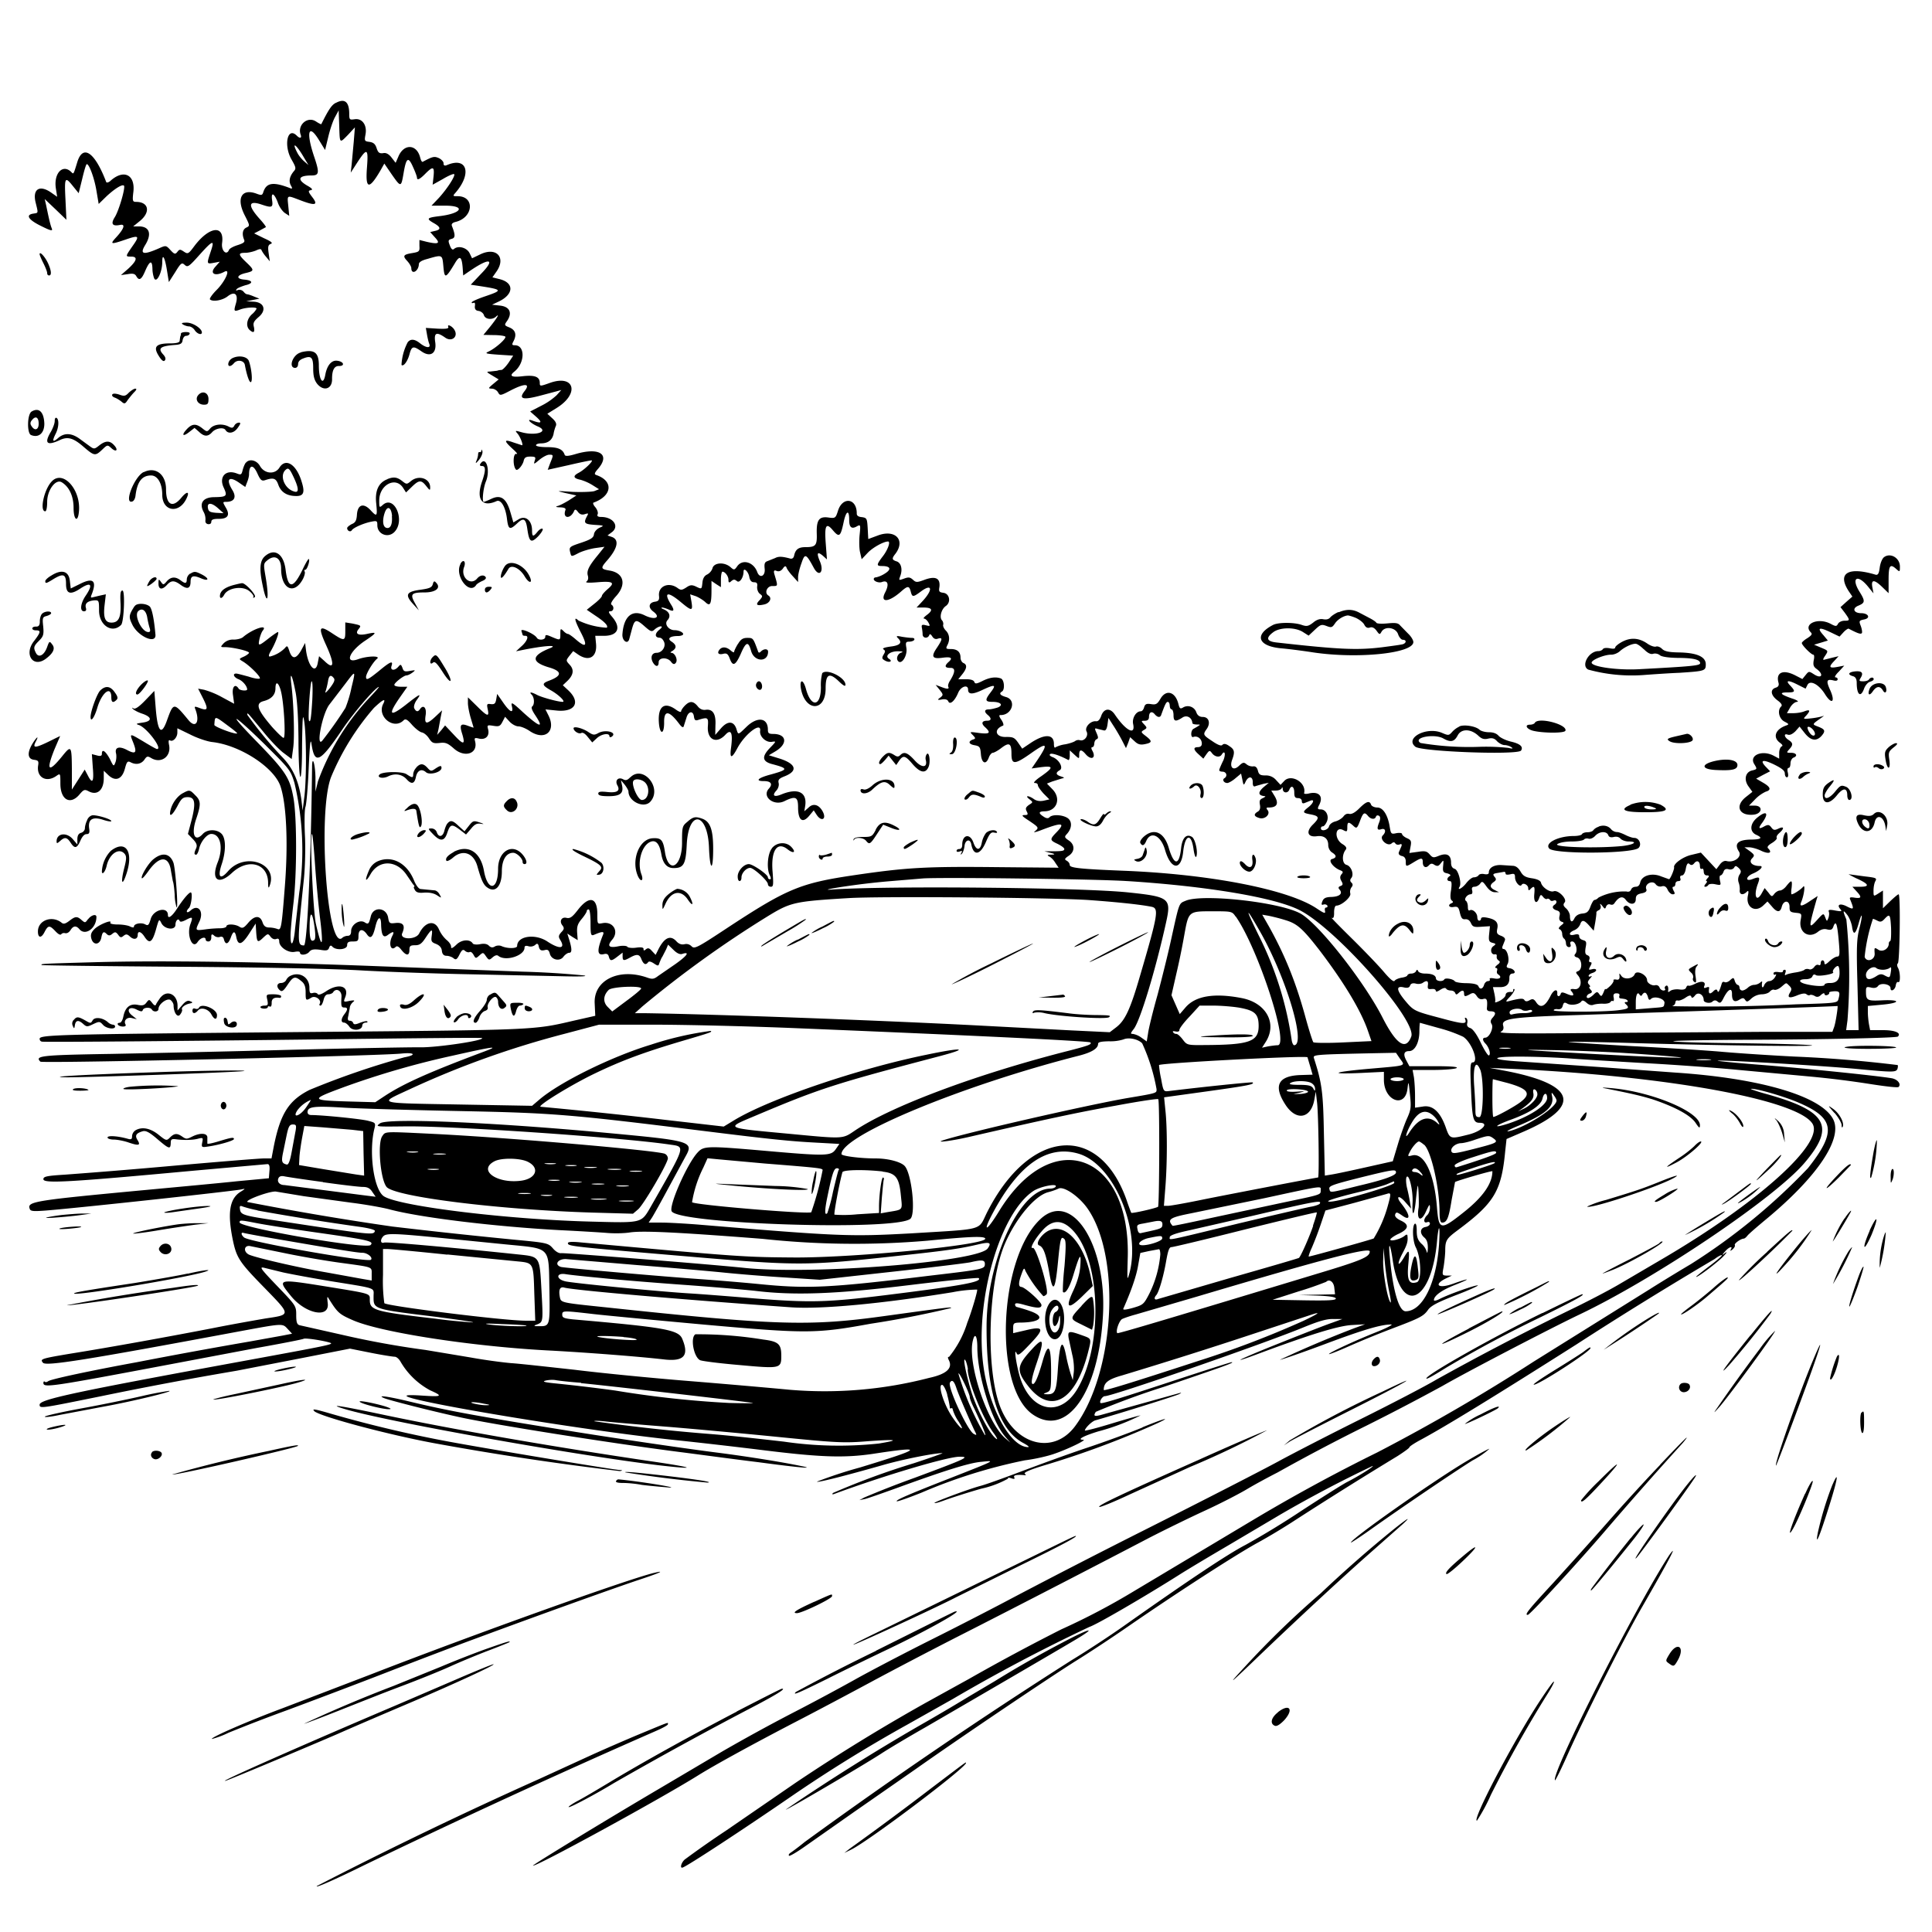 <svg xmlns="http://www.w3.org/2000/svg" id="svg" width="1024" height="1024" version="1.1">
  <path fill-rule="evenodd" d="M178 54.5c-2.2 1.1-3.8 3.5-7.7 11.3 0 .2-1.3-.4-2.8-1.4-4.5-3-10.1 1.9-8.1 7.1.6 1.8-.5 2-2.1.4-5-5-7.1 5.3-2.7 12.8 2.3 4 2.4 4.7 1.1 6.1q-3.3 4-1.6 7.4 1.5 2.4-.4 1.5c-9-3.5-12.6-2.9-14.2 2.3-.5 1.5-1 1.6-3.4.7-7.9-3-11 2.2-6.5 11.2 2.9 5.7 2.9 5.8 1 6.7-2 .9-2.5 3.4-1.2 6.5.5 1.2-.3 1.8-3.4 2.8-2.3.7-4.3 1.8-4.6 2.5-1.3 3.3-4.2.5-3.7-3.5 1.4-9.9-6.7-9-14.6 1.4-3.2 4.3-3.5 4.5-5.6 3.1s-2.4-1.3-3.5.1-1.6 1.3-3.7-1c-2.3-2.5-2.4-2.5-6-.9-8.4 3.7-10.4 3.2-7.3-1.8 3.6-5.9 2.2-9.8-3.4-9.8h-3l3.7-3c5.6-4.7 4.5-10-2.2-10-1.8 0-2-.5-1.4-5.4 1-9-5.1-12-12-5.9-1 1-2.2 1.3-2.4.8C50.3 80.7 44 76.3 41 85.8c-2.1 6.9-2 6.6-3.2 5.4-4.5-4.5-9.4.6-8.2 8.6l.7 4.5-3-2.1c-6.3-4.5-10.2-2-8.4 5.2 1.4 5.7 1.5 5.4-1.1 5.8-4.4.6-2.9 3.2 3.8 6.5 5.2 2.6 6.4 2.9 5.9 1.5-.7-1.6-1.4-4.4-3-12.2l-.8-3.5 5.8 5.5 5.7 5.5-.5-10.7c-.6-11.9-.3-12.5 4-7.1l3 3.7 1.9-7.7c1-4.2 2-7.7 2.4-7.7 1.3 0 4 7.4 5.1 14l1.2 7.1 4.1-4c4.4-4.1 8.4-6.6 9.3-5.7s-2.6 13-4.8 16.6q-3.5 5.5 2.8 4.2c3-.6 2 2.2-2.5 7-3 3.3-2.3 3.4 5.3.8 7.2-2.5 7.7-2.1 3.7 3.5-3.8 5.5-3.8 5.5-.7 5.5q5.4 0-1.4 6.3l-4 3.5 3.6-.5c2.7-.5 3.8-.2 4.5 1 1.5 2.7 2.8 2 4.8-2.8q3.6-8.2 3.8-1c0 1.8.5 4.1 1 5.2 1.4 2.3 4.2-3.7 4.2-8.8 0-5 1.4-2.5 2.5 4.4l1 6.2 3.4-5.3c3-4.9 3.5-5.2 5-3.8 1.6 1.4 2.2 1 8-5.5 7.1-7.9 8-8 5.7-1.3-2.1 6.3-2.1 6.4 1.7 5.7l3.2-.6-2.2 2.5c-3.5 3.7-.5 5.6 4.7 2.8 3.4-1.8.5 5-4.2 9.7-2.3 2.3-3.9 4.6-3.5 5 1.5 1.4 6.6.5 9.3-1.6 3.8-3 5.9-1.2 4.4 3.9-1.2 4.1-1 4.3 2.4 3 3-1.1 8.6-1.4 8.6-.4a10 10 0 0 1-2.5 3c-2.7 2.5-3.3 6.2-1.3 8.2q3.2 2.9 2.4-1.4c-.6-2.2-.1-3.1 2.4-5.3 4.5-3.7 3-8-2.7-8.2l-3.8-.2 3.5-.7 3.5-.7-2.8-1.1c-1.6-.7-3.2-1.2-3.6-1.2q-1-.1-2-1.4a3 3 0 0 0-3-.9q-1.6.7-.6-.5c.5-.6 2.6-1.4 4.5-2 4.4-1 4.1-2.6-.5-3s-4.1-2.4.8-3.5c4.6-1.1 4.6-1.5.2-5.7-4.3-4.1-4.4-5-.5-5 1.6 0 4.1-.6 5.6-1.2 2.2-1 2.8-1 3.1 0 .3.6 1.3 2.2 2.4 3.4l1.9 2.3-.6-4.2c-.5-3.5-.3-4.4 1-5 1.4-.4.6-1.2-3.4-3l-5.3-2.6 2.9-1.5 3.3-1.8c.2-.2-1.2-2.1-3.2-4.3-6.5-7.2-6.2-10.1.9-7.7 5.6 1.9 6.2 1.6 5.6-2.4-.6-4.4 1.1-3.7 3 1.2.7 2.3 2.5 4.8 3.8 5.7l2.3 1.5-.5-5.2c-.6-6-.9-5.8 6-3.2 8.3 3.2 10 2.8 6.8-1.4-2.3-3-2.4-3.5-.9-3.8q2-.3-2-2.5c-5.4-3.2-4.5-5.3 2.4-5.3 4.1 0 4.3-1.4 1.4-10-4.4-13-3-17.9 2.6-8.7l3.2 5.2 1.7-7c.9-3.8 2.5-8.6 3.6-10.5l1.9-3.5.3 8.3c.3 9.5.1 9.3 4.8 4.5l3.5-3.8-.6 7.5-1.1 12-.5 4.5 2.9-4.5c5.8-9 6.5-8.7 5.7 1.8-.9 11.4 1 12 7 1.8l2.2-3.9 3.9 5.7c4.9 7 5 7 6.3-.6 1.4-8.3 2.5-9 5-3.3 1.2 2.6 2.1 5.1 2.1 5.6q0 2.5 4.5-2.1c4-4 4.8-3.8 4.3 1.4l-.5 4.5 5.4-3c3-1.8 5.6-2.9 6-2.6.8.8-3.5 7.5-8 12.5l-4 4.2h7.1c11.4 0 9 4.2-3.2 5.6-6.4.8-6.8 1.3-2.6 3.7q5.5 3.1.5 4.1l-2.5.6 2.5 2.8c3 3.2 2 3.8-4.2 2.4l-4-1v3.1c.2 2.9-.1 3.2-3.6 3.8-5 .8-5.4 1.5-2.9 4.2 1.2 1.3 2.2 3 2.2 3.8 0 3.8 3.9 1.7 4-2.1q.1-1.6 4.3-2.7c8.3-2.4 8.1-2.5 8.7 4s1.1 6.5 6-1.6c2.6-4.5 3.7-3.9 4.2 2l.3 4.3 3.8-2.6c10.6-7.2 13.4-6.1 5.4 2l-5.2 5.5 4 .6c13 2 13.2 2.3 3.5 5.6-3.8 1.3-7 2.7-7 3.2q0 .6 1 .2t.7 1.7q-.3 2.4 2 2.6c1.2.2 2.5 1.2 2.8 2.3.7 2.2 4.4 2.6 6.4.7 2.2-2 .4 1-3.4 5.7l-3.3 4 5.4.1c3 0 5.8.4 6.2.8.8.9-5 6.1-8.8 7.9-2.2 1-1.7 1.2 5.3 1.7l7.7.5-2.5 3.8c-1.4 2-3.1 3.8-3.8 3.8q-1.2 0-2.2.4l-3.5.4c-2.4.1-2.4.2 1 2.2l3.3 2-2.9 2.4c-2.7 2.3-2.8 2.4-.7 2.5 1.2 0 2.7.9 3.3 2 1 1.8 1.2 1.8 6.9-1.2 7.3-3.7 10.3-3.6 7.2.4-3.5 4.4-1 5 9 2.3l7.9-2.1 2.5-.7-2.5 2.8a35 35 0 0 1-8.2 5.6l-5.8 3 3.3 2.9q5 4.5-1.9 2c-3.9-1.5-1.4 1.3 2.6 3 6.5 2.7-1 5.3-8.9 3-3.1-.9-3.2-.8-1.8.8s3.2 6.2 2.4 6.2l-4.6-1.5c-5-1.8-5.2-1-.4 3.4q3.3 3 2 2.7c-1.8-.6-2 6.5-.2 8.3.8.8 3.3-2 4-4.4.4-2 1.2-2.5 3.6-2.5 2.7 0 3 .3 2.3 2.2-.6 2-.5 2 2.5-.5 1.8-1.5 4.1-2.7 5.2-2.7 2.3 0 2.3.1.5 4.5l-1.3 3.5 11.2-2.5c6-1.4 11.4-2.5 12-2.5 1.4 0-3.7 5-6.8 6.6q-4.8 2.5 1 3.7a26 26 0 0 1 6.3 2.8l3.5 2.2-2.5 1c-1.4.4-6.6.6-11.5.4-9-.6-9-.6-3.5.7l5.5 1.2-4 2.6c-2.3 1.4-5 2.8-6 3q-1.9.6 1.4.7t2.8 1.4c-1.7 4.6 2.7 5 4.6.5q.6-1.5 2 .5 1.5 2 3.7 1.2c2-.6 2-.5 1 1.3-1.8 3.5-1.2 4 4.3 4.4 5 .3 5 .4 2.5 1.5-1.5.7-2.8 2.1-3 3.5-.2 1.8-1.6 2.7-6.6 4.4-6.6 2.2-6.7 2.3-5.9 5.5.5 2 .6 2 4.4 0 2-1 6-2.2 8.7-2.6l5-.7-3.5 4.4c-4.9 5.9-6.1 8.5-5.3 11q.5 2-.7 3-1.4 1 5.8.4c8.3-.7 9.5.2 5.3 3.7-1.6 1.4-3 3-3 3.6 0 .5-1.8 2.4-4 4.1l-4 3.2 4.4 3q7.6 5 6.2 6.5a40 40 0 0 1-15-3.8q-3.7-3.5 1 5.8 6 11.4-2.2 4.4c-1.9-1.7-3.9-3.1-4.4-3.1s-1.6-.7-2.4-1.6c-1.5-1.4-1.6-1.3-1.6 1.5 0 3.6 0 3.6-4.5 1.7-3-1.3-3.5-1.3-3.5 0 0 1.6-3.6 2-4.5.4-1.3-2.1-8.9-5.4-8.1-3.5l.6 2q.1.5 1.5.5c2 0 .9 3-2.4 5.8l-2.6 2.4 3-.6c11.8-2.4 20.1-3 14.9-1q-14.5 5.8-.9 10 11.4 3.2.2 7.3c-3.6 1.4-3.4 2.3 1.1 4.9 4.2 2.3 8.2 6.2 6.4 6.2-2.4 0-10.8-2.3-13.4-3.6-3.2-1.7-4.6-1.8-3-.2 1.5 1.5 1.6 5.4.2 6.3q-.8.8 1.5 4.3 7.4 11-6-1c-6-5.6-6.8-6-6.2-3.5 1 4.1-1 3.3-4.6-1.9l-3.2-4.6-.5 2.9c-.4 2.3-1 2.7-2.9 2.5-2-.3-2.2 0-1.6 2.7.9 4.2-.1 4-5.7-1.6l-4.8-4.7v3c0 1.7.7 5.3 1.5 8l1.5 5c0 .2-1.3-.3-3-.9-3.9-1.5-4.6-.5-3 4.4 1.7 5.8.7 5.9-4.5.3l-4.6-4.9-2 2.5-2.2 2.5.7-3 1.2-6.5.7-3.5-3.5 3.3c-4.7 4.4-6 4.2-5.2-.8.6-4-1.3-5.8-3.1-3q-1.6 2.2-3-.7c-.3-1 .3-2.9 1.6-4.6 2.5-3.5 1.4-3-6.2 3q-12.6 9.8-3-4l4-5.7h-3.4c-2 0-3.5-.4-3.5-1 0-1.1 5-5 6.4-5q1.2-.1 3.2-1.5c1.8-1.4 1.7-1.4-1.3-.9-2.8.5-3.4.3-4-1.6-.8-2-1-2-2.2-.6-2 2.3-4.4 2-3.6-.4 1-3-.5-2.5-6.5 2.5-5.8 4.7-7 5.3-7 3.3 0-1.8 3.8-8 5.8-9.6 2.2-1.7-5-1.6-10 .2-7.5 2.7-4.7-4.3 4-10 6.1-4.1 6.2-4.6.7-3.4-4.6 1-6.5 0-4.5-2.5 1.6-2 1.4-2-3.2-3l-3.8-.6v4.6c0 5.4-.4 5.5-7.2 1s-7.3-3-2.8 6.8c4.5 10 4 13-1.1 8l-2.8-2.5-.7 3.6c-1.1 6.1-5 2-6.2-6.6l-.5-4-2.1 3.9q-4 7-6.2.5c-1-3-1.2-3.2-2.4-1.7a17 17 0 0 1-8 4.5q-1.2-.1.7-3.2c2.2-3.8 4.5-9.8 3.6-9.8-.3 0-2.2 1.3-4.2 2.8-6.1 4.8-6.4 4.9-5.6 1 .4-1.8 1.2-3.9 1.8-4.6 2.9-3.6-5.3-.9-10.4 3.4-.8.8-3.1 1.4-5 1.4a7 7 0 0 0-5.4 2c-1.8 2-1.7 2 .8 2 3.8 0 12.7 2 12.7 3 0 .3-1.2 1.3-2.7 2-2.7 1.2-2.7 1.3-.9 2.4 3.7 2.1 10 8.4 9.3 9.2-.4.4-3.1 0-6-1-3-.8-5.9-1.6-6.5-1.6-2.1 0-1.3 2 1.2 3 2.2.8 4.6 3.7 4.6 5.4 0 1-3.9.6-4.5-.4-1.9-3-3.7-.9-3 3.5l.6 4.5-6.3-3.4a45 45 0 0 0-9.6-4l-3.2-.6 2.6 5.1c2.9 5.8 2.6 6.8-1.7 5.2-2.7-1-3-1-2.4.5 2.6 6.7.3 10.5-3.5 6-8-9.7-8-9.7-11.6.3q-4.4 12.2-5.9-7.2l-.7-8.7-4.8 5q-4.8 5-6.2 4.3-1.4-.9-.3.3c.6.6 2.8 1.8 5 2.5 5.2 1.8 5.2 4 0 4.7-3.4.5-3.7.7-1.8 1.3 4.2 1.5 12.7 12.8 9.5 12.7-.4 0-3.6-1.8-7.2-4-7.6-4.5-7.4-4.5-5.3.8 2 5.2 1.2 6.1-3.2 3.8-4.2-2.3-6.8-1.6-6 1.7.3 1.2.2 3.4-.3 4.7-.9 2.4-1 2.4-3-1.8-2.3-4.2-4.2-5.5-4.2-2.7q.1 1.7-2.6.9l-2.7-.7.5 7.2q1 11.4-2.7 4l-1.6-3-3.4 5.3-3.4 5.3v-10.6c-.1-12.8-.3-13.1-5.2-7q-10.9 13.4-4-3.8l3-7-2.7 1.3C18.7 396.7 16.9 397 19 393c1.9-3.6.3-2.3-2 1.5-2.7 4.7-2.3 7.8 1 8.2 2.3.3 2.6.7 2.2 3.1-.9 6.2 4.3 9.2 9.6 5.5 2.2-1.5 2.2-1.5 2.2 4 0 8.7 5.3 11.6 10.2 5.7 2.2-2.6 2.7-2.7 4.8-1.6 4.5 2.4 8-.6 8-6.9v-4l2.4 2.3c3.8 3.6 7.3 2.3 8.8-3.4 1-3.7 1.4-4.2 3-3.4 2.8 1.5 5.6 1 7.3-1.3 1.3-2 1.8-2 3.5-1 5.3 3.3 10.9-.7 9.6-6.9q-.6-3 .5-2.4c1.5 1 3.9-1.5 3.9-4.1V386l6.8 3.3c3.7 1.9 9 3.7 11.7 4 14.4 1.6 32.2 13 36 23 3.3 9.2 4.3 30.2 2.5 53.2-1.7 22.1-2 23.7-3.9 22.9a14 14 0 0 0-4.3-.8c-2.1 0-3-.8-3.7-2.9-1.3-3.7-4.3-3.5-7.6.5-2.3 2.7-3 3-4.6 2-2.3-1.5-6.9-1.6-6.9-.2 0 .5-1.5 1-3.2 1s-5.4.2-8 .6c-5.4.7-5.4.7-3.2-4 2.7-5.5-.6-9.7-4.6-6-2 1.8-2.8.6-.9-1.3 1.3-1.3 2.1-8.3 1-8.3-1 0-4.2 3.8-7.4 8.8-2.6 4-4.7 5.4-4.7 3.2 0-4.7-7.6-3-9.1 2-1 3.4-1.4 3.8-3 2.9-2.2-1.1-5.9-.3-5.9 1.2q0 .9-2 0c-1-.6-4-1.1-6.5-1.1-2.6 0-4.4-.4-4-1 1.1-1.8-6 1-8.4 3.4-1.8 1.8-2.2 3-1.7 5 1 3.8 4.5 3.5 5.3-.4.6-3.2 1.3-3.6 3-1.8 1 .8 1.6.8 2.9-.3 1.4-1.1 1.8-1 3 .5 1.1 1.6 1.6 1.7 2.9.6 1.3-1 1.9-1 3.5.5 2 1.8 4 1.3 4-1s1.8-1.8 3.6 1c2.6 4 4.1 3 6-3.6 1.7-6 1.7-6.1 3-3.5 1.8 3.3 7.4 3.8 7.4.7 0-2.2 1.6-3.7 2.2-2q.4 1 3.3-.5c3.6-1.9 3.8-1.6 2.5 2-2.3 5.9 1 14 3.8 9.6 1.5-2.2 4.2-3 4.2-1.2q.2 1 1.5 1 1.4-.1 1.5-2.1-.2-2.6 1.5-1c.8.8 2.2 1 3 .7q1.8-.6 2.2 1.4c.8 2.9 2.3 2.5 3.6-1q2-5.7 3 0c1 4.4 3 3.7 6.8-2.2l3.4-5.3.3 4.8c.4 5.3.7 5.6 3.9 2.5 2.2-2 2.4-2.1 3.7-.3q1.4 1.7 3 1.2 1.6-.7 1.6 1.3c0 3 4.8 6.2 8.2 5.5q2.7-.5 2.8.4c0 1.7 3.6 1.3 5-.5 1-1.2 2.4-1.4 5.6-1 3.4.6 4.3.4 4.8-1q.7-2 1.8-.6c2.1 2.1 7.8 1.5 7.8-.8 0-1.6.7-2 3-2 2.7 0 3-.3 3-3 0-3.6 2.2-4 4.4-.9 2 2.9 3.2 1.8 4.6-4.1 1.3-5.4 3-5.8 3-.7.2 5.5 1.2 7 3.5 5.3q4.3-3.2 2.5.3c-2.2 4.1-1 8.6 1.7 6q1-1.1 3 1.5c2.6 3.3 4.3 3.3 4.3.1 0-2.1.5-2.5 3-2.5 2.4 0 3.5-.8 5.6-4 3.2-4.8 3.8-5 3.2-.9-.4 2.8-.1 3.3 2.3 4.2q2.9 1.2 3.1 3.7.3 2.6 2.5 2.6c1.3 0 3 .7 3.7 1.3 1.2 1 1.8.7 3.1-1.9s1.9-3 3-2c.8.7 1.9.9 2.4.6q1-.4 2.1 1.5c1.1 2 1.2 2 3.1.3s2-1.7 3.5.5c1.5 2.1 1.7 2.1 3.5.5q2-1.7 3.1-.7c3.9 3 13.8-.2 13.8-4.4q0-1.4 2-.8a4 4 0 0 0 3.6-.6q1.6-1.7 2 1c.5 1.7 1.2 2.1 3 1.7 1.7-.5 2.3 0 2.8 1.8.8 3.4 5.4 4.4 7.3 1.6.8-1 2.1-2 3-2 1.6 0 1.5-2.3-.3-7.9l-.7-2.3 2.7 1.8 2.8 1.7-.3-4c-.2-3.2.3-4.7 2.4-7.2 1.5-1.8 2.7-3.7 2.7-4.2q0-.8 1-.9c.6 0 1 3 1 7.1 0 6.4.2 7 1.8 6.4 4.6-2 5.6-1.9 4.8 0-3.3 8.2-3.2 11.1.5 10.2q2.2-.6 2.6 1.4c.7 2.4 1.4 2.4 4.7-.2l2.6-2v2c0 2.4.6 2.5 4 .6 3.6-2 5-1.8 6 1q1.7 4 3.5 1.5.7-.9 3 .6c2.3 1.5 2.5 1.5 3-.2.4-1 1-2.6 1.6-3.4l2-3.9 1-2.4 2.8 2.7q3 3 5 2.1c4-1.2 2 1.3-4.1 5.6l-9 6.2c-2.2 1.7-3.1 1.8-5.9.8-15-5.2-28.4 1.5-27.7 13.8l.3 6.5L304 541c-21.5 5-19.1 4.9-143.5 6C30.7 548.2 21 548.4 21 550.6q.1 1.3 1.3 1.5c4 .3 73-.3 147-1.2 47.2-.6 86-1 86.2-.7 1.3 1.3-23.8 5-32.5 4.9-5.2-.1-36 .5-68.5 1.3-32.4.9-75.6 1.8-95.8 2.2-36.9.6-40.4 1-37.3 4.1 1 1 179.4-3 191.5-4.3 7-.7 8 .8 1.4 2a432 432 0 0 0-50.3 17.3c-11 5.6-15.5 12.6-19 30.5l-1.1 5.8h-4.2c-2.3 0-24.5 1.8-49.2 4a3663 3663 0 0 1-56.2 4.6c-9.7.6-11.3 1-11.3 2.4 0 2.4 13.6 1.6 79.5-4.5l39.3-3.5q1.4 0 1 3.7l-.3 3.8-17 1.6c-9.3 1-30 2.9-46 4.4-62 5.8-65.3 6.3-63.7 10.3.4 1.2 2 1.3 8.6.8C42 640.2 124 631.3 128 630.4c2.2-.5 2.2-.4-.7 1.4-5.7 3.7-6.8 11.3-3.9 25.4 2 9.6 3.5 11.8 17 25.6 13.9 14.3 13.9 14 .4 16-4.6.8-17.3 3-28.3 5.2-22.2 4.3-53.5 10-75.4 13.5-15.4 2.6-16 2.8-14.3 4.8 1.6 1.9 22.9-1.5 102.2-16.3 25.4-4.7 24.6-4.7 27.5-1.6l2.3 2.5-5.1 1-17.2 3.1a2933 2933 0 0 0-60 11c-24 4.4-45.8 9-47 10.1q-1.2.8-1.8.2-.6-.4-.7.6c0 2.8 2.7 2.4 71-10.5l42.3-8c13-2.3 24.1-4.5 24.6-4.8.8-.6 11 1 14.1 2.1 2 .8.1 1.2-44 9.3-91.7 16.8-110 20.7-110 23.5 0 2.2.6 2 32.7-4.5a2050 2050 0 0 1 71.8-13.5L159 720l26.5-5.2 11 2.2c6 1.2 11.8 2.1 12.7 2.1 1 0 2.4 1.3 3.2 2.8a40 40 0 0 0 15.6 15c7 3.1 6.3 3.5-4.2 2.8-40.6-2.7 77.3 17.8 137.2 23.9 8.5.9 28 3.1 43.3 5 30.6 3.8 43 4.2 58.2 2 28-4.3 26.8-3-6.7 7.2a229 229 0 0 0-22.8 7.5c0 .7 14.6-3 35-8.8 10.4-3 27.5-6.4 31.5-6.3.6 0-6.2 2.4-15 5.3a398 398 0 0 0-43 15.8q-1 1.2 1 .4c26.3-9.7 59.7-19.6 66-19.6 5.7 0 4.4.7-23.8 11.2a508 508 0 0 0-26.6 10.4l-2.6 1.4 3-.6c1.6-.4 9-3 16.5-5.7 25.5-9.3 38.8-13.5 45.1-14 7.7-.8 8.1-1-16.6 8.7-22 8.6-28.9 11.6-28.2 12.2.2.3 6.2-1.8 13.2-4.6a278 278 0 0 1 54.7-17.1c5-.6 12.2-2.2 16-3.6 7.4-2.6 17-7.3 15-7.3-3.7 0 0-2 7.8-4.4a116 116 0 0 0 22.5-8.5c-.6 0-7.4 1.9-15.3 4.3-7.8 2.4-14.2 4-14.2 3.7.1-1.3 3.7-4.9 5.6-5.4 14.1-4 43.3-13.2 44.4-13.9q2-1.1 0-.5l-40.2 11.2c-4.8 1.4-5.5 1.1-4-1.3A416 416 0 0 1 617 735c31.5-10.7 38-13 35.7-13-.4 0-13.6 4.2-29.4 9.4-31.3 10.3-39.5 12.8-40 12.2-.8-.7 1-3.6 2.3-3.6 4 0 83.5-27.5 105.6-36.6 7.8-3.2 12-4.4 15.5-4.3h4.8l-5.5 2c-3 1-15.3 5.8-27.3 10.6-22.4 8.9-29 12.3-10.6 5.4 26.6-9.9 41.3-14.4 48.4-14.8l7-.4-5.5 2a591 591 0 0 0-39.6 16.8c.2.2 10.7-3.4 23.3-8.1 21.3-8 30.4-10.6 35.7-10.6 1.1 0-2.2 1.8-7.5 3.9-11.6 4.6-26 11.3-25.5 11.8.2.2 4.8-1.6 10.2-4a504 504 0 0 1 22.4-9.2c15.6-5.9 17.5-6.8 20-10.4 1.7-2.2 5.3-4 14.8-7.7 6.9-2.6 12-5 11.5-5.1-1-.4-15.5 4.7-20.3 7.2-1.7.9-3 1.1-3 .6 0-2.3 4.1-5.3 11-8 9.1-3.6 8.4-4-1.1-.6-8 2.8-10.3.2-2.9-3.2l2.5-1.2h-2.6c-2.5-.1-2.6-.2-1.8-4.4.4-2.3.8-6 .9-8.4 0-5.9.5-6.7 6.8-11.4 19.2-14.3 23-20.6 25-41.8l.7-6.4 8.8-3.8c31.5-13.6 28-25.2-9.8-32.4l-8-1.5 11.5.5c82.5 3.8 151.3 16.3 159.6 29 6.7 10.3-29.1 42.4-80.6 72.4l-22.5 13.2c-5.5 3.2-17.2 9.3-26 13.5a1474 1474 0 0 0-70.5 36.8c-5.2 3.1-23 12.4-39.5 20.6s-36.3 18.4-44 22.6-39.6 20.6-71 36.4a4312 4312 0 0 0-70 36c-7.1 3.8-26 13.6-42 21.6s-34.4 17.7-41 21.4-21.9 12-34 18.2a982 982 0 0 0-36.5 20l-33 19.5c-27.2 16-67.8 40.7-67.5 41.1 1 1 66.3-34.6 87.5-47.8 8.8-5.5 28.9-16.5 51-28 12.4-6.4 30.8-16.2 41-21.7s30.6-16.2 45.5-23.8c31.5-16 79.6-40.9 100.8-52 8.1-4.2 22-11 30.7-15s18.8-9.3 22.4-11.5c3.7-2.2 10.7-6 15.8-8.6a1058 1058 0 0 1 47.1-24.8 1265 1265 0 0 0 40.2-21c12.8-7.4 57.6-30.7 72.5-37.8 40-19 103.6-61.8 119.4-80.4 16.7-19.6 12-27.7-21.1-36.8-4.9-1.4-8-2.5-7.2-2.5 3-.2 16.7 3.8 24.2 6.9 20.2 8.4 21.4 15.6 6 35.1a326 326 0 0 1-62.1 50.9c-3.4 2-13.4 8-22.1 13.5L813 721.6a1012 1012 0 0 1-83 48.2 931 931 0 0 0-66.5 36.2l-62.4 37.3a362 362 0 0 1-38.6 20.3 1135 1135 0 0 0-49 26.3l-23 12.7a999 999 0 0 0-68.8 42.3l-36.8 25.3a522 522 0 0 0-22 15.4c-1.9 1.7-2.7 4.9-1 4.2 2.8-1 31.8-20 57.1-37.4a767 767 0 0 1 61.5-38.1l24.5-13.8a915 915 0 0 1 72.4-38.2c4-1.3 29.2-16 47.1-27.3 5-3.2 17.1-10.4 27-16.2l27.2-16.1a666 666 0 0 1 48.8-25.7c1.2 0-7.4 5.4-13.3 8.4-2.6 1.3-13.6 8.3-24.5 15.4a441 441 0 0 1-29.5 18c-9.3 4.8-30 18.6-63 41.9-8.4 6-21.4 14.5-29 19.1a2742 2742 0 0 0-141.7 96.5c-3.3 2.7-6.7 5.2-7.5 5.7q-1.3.9-.8 1.6c.4.3 4.3-2 8.8-5.2l25.5-17.9 33.2-23.1c23.8-16.8 70.4-48.2 84.4-57 6.8-4.2 19.4-12.5 27.9-18.4 26.4-18.2 56-37.3 68-44 6.3-3.4 15.5-9 20.5-12.3a2294 2294 0 0 1 54.3-34c3.4-2.2 6.2-4.2 6.2-4.6s2.4-2 5.3-3.6c12.8-6.8 39.7-23.3 83.2-50.9a2077 2077 0 0 1 73.3-45.3c1.8-1.4 3.6-2.3 3.8-2 .3.3-2.7 2.8-6.5 5.7-4 3-7.1 5.5-7.1 5.7 0 1 11.9-8 14.6-11q2.5-2.7.9-1.7-3 2.4-.1-.8c2-2.3 4.2-3 3-1q-.8 1.4.9 0 1.5-1.4 1.2-2.3c-.5-.7 3-3.3 4.7-3.4q.8-.1 2-1.6c.7-.9 5.1-4.7 9.8-8.6 27.3-22.6 40.9-42.9 35.6-53.1-6.3-12.2-38.4-21.7-83.6-24.7l-41-3-43.2-3c-6-.4-10.6-1-10.2-1.6.7-1.2 19-1.1 36.9 0 7.7.6 26.4 1.7 41.5 2.6 15.1.8 37 2.4 48.5 3.5l39 3.6a506 506 0 0 1 32 4c7.7 1.2 14.4 2 14.8 1.5 1.5-1.5-.5-4-3.6-4.6-8.2-1.4-48.6-5.5-69.4-7.1-12.8-1-23-2-22.9-2.2.6-.6 54.6 2.6 73.1 4.3 20 1.9 21.4 1.9 22.2 0q.4-1.5.1-2A673 673 0 0 0 951 560c-11.8-.6-29-1.7-38-2.5s-31.3-2.2-49.3-3.1c-18-1-32.5-2-32.3-2.2s16.6.1 36.3.7c44.4 1.3 102.8 2 91.3 1-4.7-.4-22-.8-38.5-1s-31.6-.5-33.5-1c-2-.3 16.3-.7 40.5-.8 42-.2 77.6-1 78.4-1.7 2-1.9-1.5-3.4-7.7-3.4h-7l-.6-3.1c-.3-1.7-.6-4.6-.6-6.4v-3.3l7.5-.7c10-.9 10-2.8 0-2.3-8 .4-8.5 0-8.5-4.9 0-2.2.3-2.4 2.6-1.9q2.7.7 3.8-.8c1.4-1.9 6.6-1 6.6 1.1 0 2.3 2.5 1 2.8-1.5q.4-2 1.3-1.7c1.2.8 1.2-5.1-.1-7.5-.6-1-.6-2.1-.1-2.4 1-.7 1.5-36.6.4-36.6-.4 0-2.4 1.7-4.5 3.7l-3.8 3.7V472l-2.5 1.6c-2.5 1.6-2.5 1.6-2.5-1.6 0-1.7.4-4 1-5 .9-1.6.3-1.8-5.7-2.5l-8.2-1.1c-.9-.3.7.6 3.5 2Q994 470 986 470h-4.2l2.1 2.3c3 3.2 2.8 4-.8 3.5-2.5-.4-3-.2-2.4 1.1 2 5 2 5.4-1.5 3.7-3.6-2-5.9-1.3-3.9 1.1 1.2 1.4.9 1.5-2.6.9-3-.6-3.8-.4-3.4.6.3.7.2 2.2-.2 3.3-.8 2-.8 2-1.7-.3s-.9-2.3-4.2 1.3c-4.7 5.2-4.7 4.6-.5-10.3l.7-2.3-3.8 2.5q-6.5 4.5-5 .9c1.6-3.7 2.4-9.9 1.1-8.3-1.1 1.4-5 4-6.1 4-.3 0-.3-1.6 0-3.5.4-4.2 0-4.3-2.7-1-1 1.4-2.6 2.5-3.5 2.5s-2.2.8-3 1.8c-1.2 1.6-1.4 1.6-3.1-.7l-2-2.4-1.8 3.2c-2.6 4.3-4 .9-2-4.9 1.6-4.2 1.3-4.6-2.8-3-3.8 1.4-3.4-1.4.4-3s6-4 3.6-4c-3.9 0-6-2-4.1-4 1.5-1.6 1.4-1.9-1.2-3.9l-2.8-2h2.5c1.4 0 4.3.8 6.5 1.9 3.9 1.8 6 1.1 3.6-1.3q-1.2-1 2-2.9c1.6-1 2.8-2.2 2.5-2.7q-.4-1 1.4-2.6c2.8-2.5 2.5-3.7-.5-2.3-2.1 1-2.7.8-3.8-.7-1.1-1.4-1.7-1.5-3.5-.6q-4.7 2.7-1.3-1.8c3.9-5.4 2.2-6.8-2.9-2.5-3.7 3.2-3.8 7.3-.2 8.9q5.3 2.4-2.7 2.5-10.6.1-6.5 6.4c1.7 2.7-2.5 6-6.5 5q-1.9-.5-3.7 1.9l-1.8 2.4-4.1-4.4-4.1-4.4-5 1.2c-4.5 1-9.7 4.8-9.2 6.6.2 1-2 6.3-2.7 6.3l-4.2-1.5c-4.8-2-10-.5-11 3q-.5 2.5-2.4 2.5-1.9.1-2.5 1.5-.6 1.5-2.5 1a30 30 0 0 0-14.7 3.2q-1.2 1.2-2.2 1.3c-.5 0-1.4 1.6-2.1 3.4-1 2.8-1.9 3.6-4.3 3.8q-3 .3-4.2 2.5c-1.2 2.6-2.4 2-2.4-1.2 0-1.2-.9-3-2-4-1.6-1.4-1.7-2.1-.8-3.2 1.5-1.8-3.5-6.8-5.8-5.9-2 .7-6-2-6.7-4.4q-.3-1.8-4.9-2.5c-3.4-.5-4.7-1.3-6-3.6q-1.7-2.9-4-3l-6.1-.4c-3.9-.2-6.7 1.4-6.7 4q0 1.2-2.4.8c-1.3-.3-2.7 0-3 .6-.4.6-1.5 1.1-2.5 1.1s-2.7 1.4-4 3c-2 2.7-5.1 4.4-3.6 2 1.2-1.9-.7-9-2.6-9.5q-2-.6-1.9-3.5-.2-5.9-6.5-3.4c-2.9 1.2-3.3 1-4.9-.8-1.5-1.7-2.5-1.9-6.2-1.3l-4.5.6.6-3.3c.6-3 .3-3.6-2-4.6-1.3-.6-2.5-1.6-2.5-2.2 0-.5-1.3-.7-3-.4-2.7.6-2.9.4-3.5-3.2-1-6.5-3.6-10.4-6.6-10.4-1.5 0-3-.7-3.3-1.5-.8-2.3-2.5-1.8-6.2 1.9q-3.3 3.3-5.3 3-1.8-.5-3.2 1.4c-.8 1-2.7 2.2-4.3 2.6s-3 1.5-3.3 2.6c-.5 2-4.3 2.9-4.3 1q.1-1 1-1 1-.1 2.1-2.4c1.4-3-.3-6.6-3.2-6.6-1.6 0-1.8-.3-1-2 2.7-4.8.2-7.8-5.4-6.4-1.4.3-2.5.2-2.4-.2 1.4-5.6-6.9-10.5-10.6-6.4l-1.9 2-2.3-2.5a7 7 0 0 0-5.7-2.5c-2.8 0-3.5-.5-4-2.6q-.7-2.5-2.5-2.2a5 5 0 0 1-3.5-1.1c-1.4-1.2-2-1.1-4 .8-3 2.9-5.2.9-3.6-3.3 1.5-4.1 1.2-5.4-1.6-7.2q-2.5-1.8-3.6-.6-.9 1.1-5.4-2c-5-3.3-5-3.5-2.8-6.6 2-3 1-6.2-2.2-6.2q-2.5 0-3.4-2.4a4.8 4.8 0 0 0-6.9-2.7c-1.6 1-2 .7-2.6-1.7-1.6-6.6-6.5-8-9.5-2.9-1.7 2.9-2.4 3.3-5 2.9-2.5-.4-3.2 0-3.7 1.7-.3 1.1-1 2.1-1.8 2.1-2.5 0-4.7 3.7-4 6.8 1.3 6.3-4 3.4-9.8-5.2-2.5-3.6-5.8-3.2-7.2 1q-1 2.7-2.5 2.7c-2.9-.5-6.4 3.1-5.2 5.4s-1.2 5.4-3.6 4.6a3 3 0 0 0-2.5.5c-.7.5-3 1.3-5.2 1.7a16 16 0 0 0-5 1.5q-1 .9-1-1.7c0-5.3-4.9-5.5-12.5-.4l-4.3 2.9-2.2-3.2c-1.9-2.7-2.7-3-6.2-3-5.7.3-7-4-1.8-6 .5-.1.2-1.5-.8-3q-2-2.8-.4-2.6c6 0 8.4-7.8 3-9.5q-5-1.4-2.3-3c1.6-1 1.2-6.2-.6-6.9q-4.1-1.5-9.7 1.3c-3.2 1.6-4 1.7-4.4.5q-.6-1.4-4.5-1.4h-4l2.1-2.6q3.8-4.7.6-6c-.8-.4-1.5-1.6-1.5-2.8q0-4.6-5.2-4.6c-2.5 0-2.7-.2-1.8-2 1.5-2.8 1.2-5.8-.8-7.8-1-1-1.6-2.4-1.4-3s0-1.8-.7-2.5c-1.4-1.7-.2-5.9 2.1-7.5 2.9-2 2-6.6-1.3-7-2.2-.3-2.5-.7-2.1-3q.9-7-7.6-4c-4.3 1.6-4.8 1.6-6.5 0-1.5-1.3-2.3-1.4-4.7-.5-2.8 1-2.8 1-1.9-1.5 1.3-3.5.4-7-2.1-7.7-2.4-.8-2.5-1.5-.5-4 5.4-7.2 0-13-9-9.8l-5.4 2-.3-5.6c-.3-5.3-.5-5.6-3-6q-2.9-.2-2.8-2c0-8.2-7.7-9-10-1.2-1.2 3.7-1.4 3.9-5 3.4-5-.7-6.4 1.3-6.2 8.5.2 6.3-.5 7.2-6 7.2-3.7 0-5.3 1.2-6 4.5q-.4 1.8-1.9 1.6c-4.4-1.2-6.3-1.3-8.2-.3l-4 1.6c-1.5.5-1.8 1.4-1.5 4.1.4 3.9-2.6 5.2-3.9 1.8-1.9-5.4-7.9-7.2-10.7-3.1-1.4 2-1.7 2-3.4.5-3.3-3-9-2.6-9.7.6a6 6 0 0 1-2.8 3.2q-2.2 1-2.5 4.3c-.4 3.6-.3 3.6-3.6 2-2-.9-3-.8-5 .6-2.4 1.5-2.9 1.5-4.8.1-4.7-3.2-10.2-.7-9.6 4.4.2 2-.2 2.7-2 3-3.4.4-4 3-1.1 5.2 4.3 3.2 1 4.8-4.6 2-6.5-3.2-11 .5-11.7 10-.3 3.4 2.7 5.7 3.6 2.7l1.5-5.6c1.4-5 2.2-5.2 6.8-1.1 3.2 2.8 3.7 2.9 5.2 1.5 1-.9 2.4-1.6 3.2-1.6q1.5 0-1 2c-2.3 2-2.1 4 .5 4q1.4.2 2.3 2.3c1 2.6-1.2 5.7-4 5.7-2.5 0-3.4 2.3-2 5 1.5 2.6 3.1 2.6 3.1 0s4.7-2.8 6.6-.2q1.4 1.9 2.4.6c1.4-1.4-.3-5.4-2.3-5.4q-1-.1.6-1 3.5-2.3-.4-4.9c-2.6-1.6-1-3 3.4-3 1.5 0 2.7-.5 2.7-1 0-1-2.4-2.1-4.6-2.1-3.1 0-5.5-3.2-3.8-5.2 2-2.1 1.2-4.5-1.8-5.8q-2-.8-1-1c.7 0 2.2.5 3.4 1q4.2 2.1 1.6-2.2c-4.4-6.9-2.3-7.7 4.8-1.8 6 5 6.6 5 5.8 0l-.7-4 3 1c1.5.6 3.8 2 5 3.1 2.6 2.5 3.3 1.2 3.3-6.2v-5l2.5 1.7 2.5 1.6v-4c0-2.3.4-4.2.8-4.2 1.4 0 3.2 2.4 3.2 4.3q-.1 2.3 1.5.7c1.2-1 1.8-1 3 0 1.4 1.2 3.5-1.9 3.5-5.1 0-2.3 2.5 0 3 2.7q.5 3 2.5 3c1.5 0 2 .5 1.7 2.4-.1 1.4.5 3 1.4 3.7 1.6 1.2 1.6 1.4 0 3.3q-3.7 3.7 2.2 2.4c3.1-.6 4.5-3.5 2.3-4.8-2.2-1.4-.6-5.1 2.2-5 3 0 3 .3 1-6.4q-.7-2.5 1.2-1.6 1.8.7 3.3-1.2 1.4-2.2 2-.5c.2.7 1.7 2.8 3.3 4.5l2.8 3.1v-2.6c0-1.4.8-4.7 1.8-7.4 1.8-5.4 2.4-5.2 6.6 2.6 2.8 5 5.5 2 3.2-3.5q-2.9-6.8 1.6-3l2.1 1.9-.6-8c-.8-10 .1-11.8 3.7-7.5 3.4 4 4.1 3.5 5.7-4 1.3-6.3 3-7.2 3-1.5q-.1 5.9 4 3.5c2-1.1 2.1-1 1.5 4.7-.3 3.2-.2 7.3.3 9.2l.8 3.5 3.4-3.6c2.8-2.8 8.3-5.8 10.6-5.8 1.4 0-.1 4.3-2.6 7.6-3.6 4.7-3.7 5.4-.7 5.4 4.6 0 5.3 1.7 1.6 4a15 15 0 0 1-4.6 2q-1.2 0-1.3.9c0 1.2 2.7 2.2 4.3 1.6 3.1-1.2 4 1.1 1.8 5.4-3 5.7 1.7 5.5 8.3-.3 3.6-3.2 4.4-3.2 5.2-.1s1.2 3.1 5.4 0c6-4.5 6.6-1 .7 5.3l-3 3.2h3.5q7.2 0 2 3.9-2.4 1.8-1.5 2c.7 0 1.7 1 2.3 2.1 1 1.9.9 2-1.4 1.4-2-.5-2.4-.2-2.1 1.3.2 1 .4 2.6.4 3.6.1 2 2.7 2.3 3.5.4q.4-1.3 1.6.6t3 1.2c2.6-.8 2.5.3-.5 4.8-3.3 4.8-2.5 6.1 3.1 5.3q6.8-.9 2.9 2.4-3.2 3 1 3 4.3-.2-.1 6.8c-.8 1.2-1.2 2.7-.9 3.2q1 2-4 0l-2.7-1 2.1 2.6c2 2.5 2 2.8.4 4.1q-2.7 1.8.9 1 2.6-.4 3.3 1c.8 2.1 3.4-.1 5.2-4.4 1.4-3.5 5.3-4.7 5.3-1.8 0 2.7 2.4 2.7 8 0 6.5-3 7.1-2.6 3.7 1.8-2.9 3.8-2.6 4.7 1.2 4.7 4.4 0 6 1.7 2.8 3-1.6.5-3.7 1-4.8 1-2.3 0-2.5 1.3-.4 3 2 1.7 1.9 3-.4 3-2.9 0-3.3 1.5-1 3.5 3.2 3 2.3 3.7-3.3 3-5-.7-5.1-.7-3.4 1 1.7 1.8 1.7 2 .1 2.5-2.7 1-2.1 2.5 1 3 2.7.5 3 1 3.3 4.8.4 4.8 2.7 5.8 4.2 1.7.5-1.4 1.5-2.5 2.1-2.5s2.7-1.1 4.6-2.6c4.1-3.1 5.3-2.5 5.3 3.2s1.6 5.8 10-.1c9-6.4 9.8-5.7 3.7 3.4l-3 4.4 5.1-.7c6.6-.8 6.5.2 0 4.8-3 2-4.5 3.6-3.5 3.6q1.6 0 1.7 1.2c0 .7 1.4 2.6 3 4.4l3.1 3.1-3.1.7q-3.2.6-5.3-1c-2.8-1.9-4.8-1.8-2.2.2 2 1.6 2 1.6-.2 3-1.8 1.3-2 2-1.2 3.5.8 1.6.6 1.9-1.2 1.9s-1.3.6 2.4 3c5.3 3.6 5.4 3.7 3 5.7-1 .7.6.4 3.7-.8 10.7-4.1 12.8-3.9 8 1.1-3.8 3.9-3.8 4.3.5 6.3 2 1 3.5 2.1 3.5 2.7 0 1-1.1 1.2-7 1.2h-3.5l3 .8q4.1.9.5 1-3-.1-.9 1c1 .5 2.4 2 3.2 3.4l1.7 2.5-32.8-.3c-37.5-.4-48 .2-75.8 4.3-28.4 4.2-35.4 7.1-67.6 28.3-15.6 10.3-16.9 10.9-18.4 9.3q-1.7-1.6-3.9-1-2.2.4-4-1.5-4.8-5.4-9.7 4.3l-1.4 2.8-1.9-2c-1.4-1.6-2.1-1.8-3.2-1q-1.4 1.3-1.3-.1.1-1.3-4-.7c-2.2.3-4.3 0-4.6-.5s-2.3-.7-4.5-.3q-8 1.7-3.4-3.6c3.6-4.4.3-9.7-5.3-8.6-2.7.5-2.7.5-2.7-4.8 0-9.1-4.4-10-10.5-2-2.8 3.6-4 4.4-5.8 4-2.7-.7-4 1.8-2.2 4 1 1.3 1 2-.6 3.6-1.5 1.7-1.6 2.4-.6 4 3 4.8-.3 5.2-6.8.9s-16-2.9-16 2.4c0 1.4-5.2 1.5-8.4 0-1-.4-2.6-.3-3.5.3q-1.6 1-3-.4-1.4-1.5-4.6-.9c-1.9.4-3.6.2-4-.3-1.4-2.4-5.8-2.2-8.6.5q-3.1 3-2.9 1.2c0-1-1-2.5-2.4-3.6a17 17 0 0 1-4-5.5c-2.2-5.3-7.3-4.3-10.5 2-1.8 3.6-10.6 3.4-9-.1q2.6-6-3.5-5.4c-3.2.4-3.5.2-4-3-1.1-5.4-8-5.8-9.2-.4-1 4-1.3 4.3-3.3 3-2.7-1.6-7.1 1.3-7.1 4.7q0 2.5-1.8 2.5c-1 0-2.3.5-2.8 1-8 8-13.3-66.4-6-85.2a134 134 0 0 1 22.7-36.6q7.2-6.8 5-2.3c-3.7 6.7 5.4 14.2 10.7 8.9 1-1 2-.5 4.5 2.4 1.8 2 4.1 3.8 5.2 4s2.8 1.6 3.8 3.2c1.6 2.4 2.3 2.7 5.5 2.4 3.1-.4 4.3 0 7.5 2.8 5.8 5.3 13.1 2.9 11.4-3.7-.5-1.8-.2-2 2.2-1.4 3.5.7 5.6-1.5 4.7-5-.6-2.2-.4-2.3 2.8-1.8 3 .5 3.6.2 4.8-2.1l1.4-2.7 2.4 2.6c1.3 1.4 3.4 2.5 4.7 2.5s4 1.1 6 2.5c8.1 5.4 14.2 0 9.8-8.5l-1.5-3 5.9.6c9.8 1 13-4.4 6.1-10.8l-2.8-2.6 2-1.9q5.4-4.9 1.7-8.9c-2.1-2.3-2.1-2.3-.2-4.8l2-2.5 2.9 2c5.7 3.7 9.9 1 9.2-6l-.4-4.1h4.6c7.4 0 9.3-4.2 4.4-10-2-2.3-2.2-3-1-3 1.8 0 2.2-2.5.6-3.5-.7-.4.4-2.3 2.5-4.6 5.6-6.2 4-12.3-3.6-13.5-4.7-.8-4.8-1.3-1-5.6 5.6-6.5 6.3-11 2-12.3l-2-.7 2-1.5c4.6-3.1 1.2-8.3-5.4-8.3q-2.6 0-1.8-1.5c.3-.9-.3-2.5-1.3-3.7-1-1.1-1.4-2.3-.9-2.4 9.9-3.6 10.7-11.4 1.5-14.6-1.2-.4-1.1-1 .6-3 7-7.8 1.3-11.9-11.4-8.2-4 1.2-5.7 1.3-6 .5-1-3-3.5-4.1-9.3-4.1-3.3 0-5.9-.4-5.9-1s1.3-1 2.8-1q5.4-.1 6.5-5c.2-1.4.8-3.3 1.2-4.2q.8-1.7-1.9-4.1l-2.6-2.4 5-3.1c12.2-7.6 9.4-17.8-3.5-13.3-5.3 1.9-5.5 1.9-5.5.1 0-3.3-2.6-4.3-9-3.6q-9 1.1-4.4-2.5c5.6-4.6 5.7-13.9.2-13.9-1.5 0-1.7-.3-.8-2q2.8-5.3-2-7.4c-2.8-1.1-2.9-1.3-1.4-3.4 3-4.3 1.5-7.6-3.5-8.2l-4.4-.5 3.6-1.7c7.9-3.8 8.2-9.8.6-11.8l-4-1 2.1-3c5.3-7.5 0-13.3-8.5-9.2l-4.4 2.1-1.3-2.7c-1.4-2.9-5.9-4.2-8.2-2.3q-1.2 1.2-2.3-1.9c-1-2.5-.8-2.9 1-3.4 2-.5 2-2.1.1-6.9q-.5-1.5 2.1-2.1c9.4-2.4 10.1-13.6 1-13.6-2.6 0-2.7-.1-1.3-1.7 9-10.3 6.3-19.4-4.4-14.8q-1.9.8-1.8-1c0-.8-1.1-2-2.5-2.7-2.4-1-3-1-8.6 2q-.7 0-1.3-2.3c-1.8-7.2-8.7-7.5-11.6-.4l-1.4 3.2-2.1-2.7q-2.3-3-4.6-2.4c-2 .2-2.6-.3-3.4-2.7-.7-2.2-1.7-3-3.8-3.3-2.6-.3-2.7-.6-2.1-3.8 1-5-1.7-8.8-5.7-8.2-2.8.4-2.9.3-2.9-3.3q-.2-9-7-5.4m-17 29 2.4 4-2.3-2c-1.3-1.1-3-3.2-3.7-4.7-3.2-6.2-.3-4.1 3.6 2.7M21 134.7c0 .5.9 2.6 2 4.8s2 4.5 2 5.2q0 1.2 1 1.3c1.5 0 1.2-2.7-.6-6.6-1.6-3.4-4.4-6.4-4.4-4.7M97 172c.8.5 2.3 1 3.2 1s2.3.9 3 2c1.3 2 3.8 2.8 3.8 1.2 0-2.1-4.8-5.2-8-5.2-2.7 0-3.1.3-2 1m140.6 1.3c.3.9-1.2 1.1-5.7.9l-6.2-.4.6 3.4c.3 1.8.8 4 1.2 5 1 2.5-1.6 2.3-4.8-.2q-4.3-3.5-6.6-.6a29 29 0 0 0-3.3 12c1 1.1 3.2-1.8 4.2-5.5 1.2-4.5 2-4.7 6.2-1.8 4.8 3.5 8.3 1.3 7.5-4.6-.8-5.2.6-5.8 5.2-2.6 3.4 2.5 7-.3 5.1-3.8-1-2.1-4.2-3.7-3.4-1.8m-141.7 3.4q0 .9-.4 1.8l-.3 2.3q-.3 1.2-5 1.2c-7.4 0-9.1 1.7-6.2 6.4q2.3 3.8 3.3 2.7t-.6-3c-3.3-3.5-1.9-4.7 6.3-5.3 2.8-.2 3.6-.8 3.8-2.6q.5-2 1.7-2.2 1.4 0 2-1 .4-1-2-1c-1.3 0-2.6.3-2.6.8m63.6 10c-4.3 1-6.9 8.2-3 8.2q1.4-.2 1.5-2 0-2 2.7-3c4.3-1.7 5.3-.7 5.3 5.3 0 4 .6 6.1 2 8 3.4 4.3 8 3 8-2.2q-.1-7.3 3.7-7.1c3.3 0 2.5-2.4-1-2.8-3-.4-5.4 2.5-6.3 7.5-1.1 6-3.4 2.8-3.4-5 0-7-2.4-8.7-9.5-7m-36.7 3.4c-1.8 1-2.5 3.9-1 3.9q1-.1 2.2-1.5c1.8-2.1 5.4-1.5 5.8 1 1 5.4 2.4 9.5 3.2 9 1-.6.3-7.3-1.1-11.2-1-2.5-5.8-3.2-9.2-1.2m-54.4 18c-1.8 1.9-2.5 2-5.2 1q-3-.9-3.6 0-.4.9 1.2 1.6c1 .3 2.6 1.3 3.6 2.1 1.6 1.4 2 1.4 3.4-.8 1-1.3 2.5-3.2 3.5-4.2q1.8-1.8.5-1.8c-.7 0-2.2 1-3.4 2.1m36.7 1.4c-1.8 2.2 0 5 3.1 5 2 0 2.4-.5 2.4-3 0-3.5-3.3-4.7-5.5-2m-88.2 8.6c-2.4 1.3-2.6 11.7-.3 12.5 4 1.6 7-1 7-6-.2-6.2-2.8-8.8-6.7-6.5m3.7 6.5c0 3.2-2.1 4-3.8 1.2q-1.2-1.6.3-3.2c1.9-2.4 3.5-1.4 3.5 2m8.5-1.4c0 1.3-1 3.8-2 5.6q-5.5 9.1 4.4 4.6c4.4-2.2 7.4-1.4 13.1 3.6 5.5 4.7 6 4.8 9.7 1.3 2.7-2.6 2.8-2.6 4.8-.8 2.6 2.4 3.9 1.1 1.5-1.5-2.3-2.6-4.6-2.5-7.9.1-2.5 2-2.8 2-4.9.5l-5.6-4.1Q35.8 228 31 232q-4.5 4-1.6-1.9c1.8-3.4 2-7.7.6-8.6q-1-.4-1 1.7m95.2 2.4c-.7 1.3-1.3 1.4-3 .5-3.2-1.7-7.7-1.3-9.7.9-1.7 2-1.8 2-4.3 0-3.3-2.6-5.4-2.5-8.2.5-3 3.2-2.1 4.2 1.4 1.4l2.7-2.1 2.3 2c2.8 2.7 4.8 2.8 7.1.2 1.8-2 6-2.7 7-1.1 1.3 2.2 4.4 1.8 6.4-1 1.7-2.3 1.8-2.9.7-2.9a3 3 0 0 0-2.4 1.6m131 13.2q-.3 1.1-1 .8-.7-.2-.8 1.2c0 1-.5 2.6-1 3.7q-.8 2 1.5-.8c1.2-1.5 2-3.5 1.8-4.5q-.5-1.5-.6-.4m-124.8 6.4c-.6.7-1.3 2.5-1.7 4-.6 2.5-.9 2.6-3.2 1.7-5.9-2.2-9.5 2-6.8 7.6 2 4.4 1.6 4.9-4.9 5-6 0-8.3 3.1-5.8 7.8a8 8 0 0 1 1 4.3q-.3 1.8 1.3 2.2 1.7.2 1.8-1.2c0-1.2 1-1.6 4-1.6q7.3 0 3.6-6.1c-1.6-2.8-1.6-2.9.2-2.9 4.4 0 5.7-2.4 3.4-6.2-3.7-6-1.8-7.8 3.9-3.7l2.9 2 1-2.6c.6-1.4 1-3.2 1-4 0-5.3 2.2-5.6 4.5-.4 1.5 3.3 2.2 4 4 3.4 4.5-1.5 5.8-1 7 2.4q2.1 5.9 9.3 6c4 .1 4.9-1.7 3.2-7.2-2.7-9.4-8.4-13.2-11.8-8-2.4 4-8 3.5-10.4-.7-1.8-3.2-5.7-4-7.5-1.7m124.2.7q-.5 1 1 1c2 0 2 2.4 0 8.2-3.3 9.5 0 13.9 7.7 10.4 2.3-1 4.7 3 5.5 9.3.7 5.8 1.5 6.2 5.4 2.5 3.4-3.2 4.6-2.6 5.4 3 1 7 2 7.6 5.7 3.9 1.7-1.8 2.8-3.6 2.4-4s-1.6.2-2.6 1.4c-2.4 3-3 2.9-3-.6 0-5.1-3.3-8-6.9-6l-3 1.8-1.6-5.5c-2.1-7.3-5.1-9.4-10.1-7-1.9.9-3.7 1.6-4 1.6-1 0-.3-7.3 1.1-10.7 2.6-6.2 0-14.2-3-9.3m-99.2 6.2q4.7 9.7.6 8.3c-5-1.4-7.8-8.2-4.7-11.3 1.5-1.5 2.2-1 4.1 3m-79.2-2c-5 2.6-10.6 17.1-6 15.6.8-.2 1.5-1.5 1.7-2.9.9-7.6 3.4-10.9 8.3-10.9 3.4 0 5.9 4.2 5.9 10.2 0 8.7 8.6 10.3 12.6 2.5 2.2-4.2.7-4.7-2.4-1-4.7 5.8-8.2 4-8.2-4.4 0-8-5.7-12.2-11.9-9m-48.8 5c-4 4.3-6.4 15.7-3.3 15.7.6 0 1-2.2 1-5 0-6.2 4.5-12.3 7.7-10.4 4 2.4 6.3 7.4 6.3 13.6 0 6.3 2.2 8 2.8 2.3 1.4-11.8-8.5-22.9-14.5-16.2m178-1.3q-7 2.7-5.9 12.8c.7 7 .4 7.3-3 3.6-3.7-4-6.8-3-7.2 2.2-.2 3.3-.8 4.4-2.8 5.2-1.3.7-2.4 1.6-2.4 2.1 0 1.5 1.8 2.3 2.5 1.1.8-1.3 6.2-3.7 10.3-4.5 3-.6 3.2-.4 3.2 1.9 0 4.7 5.6 7 9 3.6 6-6 0-20-6.2-14.3-1.7 1.5-1.8 1.4-1.8-2.4 0-8.3 8.6-12.9 12.6-6.8l1.6 2.5 3.1-3c3.8-3.7 5-3.7 7.6-.4 1.9 2.4 2.1 2.5 2.1.7 0-4.7-6-6.7-10.1-3.4-2.3 1.9-2.4 1.9-4.8 0-2.6-2-4.4-2.3-7.7-1m-89.7 15.6 2.8 2.5-4-.2c-3.3-.3-4-.7-4.3-2.6-.5-3 2-2.9 5.5.3m92 4c.4 4.7-.9 7-3.1 6.2-1.8-.7-2-4.3-.6-8.2 1.4-3.7 3.4-2.6 3.8 2M140.2 295c-2.5 2.4-2.8 6.8-1 15.2 2.3 11.4 3.7 8 1.6-4.3-1.2-7-1.2-7.2 1-9 4-3.2 7.2-1 7.2 4.5 0 10.9 7 14.2 11.6 5.4.8-1.6 1.2-3.3.9-3.8q-.5-1 .3-1c1 0 2.6-5 1.9-5.7-.3-.2-1.6 2-3 4.9-5.2 11-8 11.3-9.3 1-1-8.8-6-12-11.2-7.2m858.4.3c-1 .7-2 3.2-2.3 5.5-.4 3.3-1 4.1-2.2 3.8-14.6-4.4-20.5-.8-14.2 8.8l1.9 2.8-3.2 2.8-3.1 2.8 2.3 3c2.8 3.9 2.8 4.2-.2 4.2-1.4 0-2.9.7-3.4 1.6-.8 1.5-1.2 1.5-4 0-6.7-3.5-14.8.2-10.4 4.6.9.9.3 1.6-1.8 3-1.7 1-3 2.2-3 2.6 0 1.2 5 6.2 6.1 6.2.5 0 .6 1.4.2 3-.4 2.5-.1 3.4 1.6 4.6 4 3 2.6 5.5-1.6 2.7-2.5-1.6-2.6-1.6-4.3.5l-1.7 2.1-3.9-2c-6.3-3.2-10.2-1.5-8.8 3.8q.7 2.2-1.5 2.8c-3 1-2.6 4 1 6.7q3 2.2 2 3.2c-2.2 2-1.2 6.5 1.6 8 2.6 1.4 2.7 1.5.8 2.2-5.5 2-7 6.1-3.2 9q2.2 1.6 1 2c-.7.4-1.3 1.9-1.3 3.5v3l-3-1.6c-6.2-3.2-13.1-.1-10.2 4.5 1.6 2.6 1.6 2.7-1.3 3.4-3.5.9-4.3 5-1.7 8.5l2 2.8-3.4 2.7c-6 4.7-3.7 10.1 3.9 9.4 4.7-.4 5.3-4.8.7-4.8h-3l3.3-3.4a19 19 0 0 1 5.6-4q4.6-1.3-1.5-4.8l-3.6-2.1 3.7-2 3.7-1.9-2.3-2.4c-3.4-3.6-1.5-4.1 4.6-1.1 4 2 5.5 3.2 5.5 4.7q.1 1.8 1.1 2 1-.1.5-2.5c-.4-1.4-.2-2.5.4-2.5q.9-.1 1-2.4c0-1.3.7-2.6 1.5-3 2.5-.9 1.7-2.6-1.2-2.6-2.5 0-2.5-.1-1-1.8 2.2-2.4 2.1-3.4-.3-5-2.4-1.5-2.7-3.7-.4-2.8q1.6.5 4-1.8l2.2-2.5 2.7 3.4q4.7 6 8.8 1.7c2.4-2.7 2.1-3.6-1.5-5-3.5-1.4-3.6-1.1 1.9-5q1.5-1.1.6-.7c-.7.3-3.4.9-6 1.2-4.7.5-4.8.5-3-1.4q3.6-4-.9-2.3c-1.4.6-4 1-6 1h-3.3l1.7-3c1-1.7 2.6-3 3.7-3 1.1-.1-.1-1-2.7-1.8q-9.3-3.2-2.5-3.2c4.3 0 4.5-.5 1.5-3.7-2.7-2.8-1-3 4.2-.3l4 2 1-2c1.4-2.7 6-.3 9.2 4.8 3.6 5.8 5.7 4.5 2.9-1.9-2.3-5-2-6.1 1.5-5.3q2.2.6 2.4-.5 0-1-1.2-1.1c-.6 0 .1-1.4 1.8-3l2.9-3.2-3.7.7c-4.4.8-4.7 0-1.5-3.3l2.2-2.4-3 .7-4.4 1.1q-1.6.6.3-2.1c1.7-2.6 1.7-2.6-2.1-4.2l-3.8-1.6 3.7-1.1 3.6-1.1-2.4-2.9q-5.2-5.8 3.6-1.6l5 2.4 2.1-2.3c1.1-1.2 2.4-2 2.7-1.9 5 2.6 6.3 3 7 2.4.3-.4.1-2-.5-3.7-1.1-2.8-1-3 1.8-3.6 3.5-.7 2.2-3.3-1.6-3.3-4 0-5-2.6-1.5-4 3.6-1.5 3.7-2.4.5-7.5-4.5-7.3-1-9.4 4.5-2.7l3 3.7-.6-3.2q-1.2-6.4 5.3-.1l3.3 3.2v-7.2c0-7.6.8-8.6 4.2-5.5 1.7 1.5 1.8 1.5 1.8-1.4 0-4.6-5-7.5-8.4-5m-754.5 3.6c-3.4 6.2 4.8 16.9 8.4 11 .4-.5 1.8-1.4 3.2-2q2.1-.9 1.8-1.9c-.9-1.5-3-1.2-4.5.5-3.5 4.3-9.1-.5-7-6 1.1-3-.5-4.4-2-1.6m23.8.9c-.8 1-1.8 3-2.2 4.7-.7 3.2 1 1.9 3.9-3 1.5-2.5 6-.4 8.6 4 2.5 4.2 4.6 3.7 2.3-.6-2.9-5.6-9.8-8.4-12.6-5.1M27.3 305c-1.8 1-3.3 2.4-3.3 3 0 1.4.5 1.3 4.2-1 5.4-3.3 6.8-2.7 6.8 2.5s2.2 6 7.5 2.5c5.7-3.8 7-2.3 3 3.6-2.9 4.2-3.3 8.4-1 8.4q1.6 0 1-1.9-.9-3.4 4.5-3.9c2.4-.1 2.5.1 2.5 5.4 0 7.9 7 12.4 11.7 7.6 1.5-1.5 2.2-18.2.7-18.2-1 0-1.3 1.5-1 6.9.3 7.3-1 10.1-4.8 10.1-3.4 0-4.4-2.6-3.7-9l.7-6-2.8.6-4.2 1q-1.4.5-.6-1.3 4.5-11.2-6.1-5.8l-4.9 2.4-.5-4.2c-.6-5-4.3-6.1-9.7-2.7m73.5-1a4 4 0 0 0-1.8 3c0 2.4-.8 2.5-3.4.5q-4-3-7.2.6c-1.7 2-1.9 2-3.1.3s-1.3-1.5-1.3 1c0 3.1 2 3.4 4.5.6 2.3-2.5 3.9-2.5 7.4.1q5 3.6 5.1-1.6c0-3.3 1.3-3.8 5.5-2s4.7.2.5-2c-3.4-1.7-3.9-1.8-6.2-.4M79.2 308c-.6 1-1.2 2.2-1.2 2.5 0 .9 5-2.9 5-3.7 0-1.6-2.6-.7-3.8 1.2m150.2 1.6c-.5 1.8-1.7 2.3-6.7 3-7.4 1-8.2 2.7-3.7 7.6l3 3.3-2-3.7c-2.8-4.9-2-5.8 5-5.8 6.1 0 9-2.5 6-5.3q-1.1-1.4-1.6 1m-104.9.2q-6.9 1.7-7.8 5c-.6 2.6.9 2.7 2.2.2 2-3.5 9.4-4.7 13-2 1.6 1.2 2.7 2.7 2.4 3.2q-.5 1 .7.2c1.3-.8-5-7.6-6.7-7.4-.5 0-2.2.4-3.8.8m132.5 2.6q0 1.4.9 1.5.9-.1 2.1-1.5c1-1.3.9-1.5-.9-1.5q-2 0-2.1 1.5m-185.7 8.8c-3 4.7-3.2 5.6-1.2 9.7 3 6.3 12.6 10.6 12.3 5.5-.7-8.1-1.8-13.7-3-15-1.9-1.8-7-2-8-.2M78 327c.3 2 .9 4.5 1.3 5.8q.8 2.3-.7 2.2c-3.4 0-7.6-8.7-5.4-11 2-2 4.1-.6 4.8 3m631.4-2.6c-1.7.7-3.6 2-4.3 2.8q-1.2 1.5-3.8 1T696 330c-2.6 2-3.5 2.1-6.1 1.2-4-1.4-12.3-1.4-15.1 0-10.1 5.2-8.2 11.2 4 12.4 3.7.3 11.5 1.3 17.3 2.2 23.6 3.5 53 .5 53-5.5 0-1-1.2-3-2.7-4.4l-4.2-4.3c-1.1-1.4-2.4-1.6-6.7-1.2-3 .3-5.6.2-6-.3-.2-.5-1.7-1.5-3.2-2.3l-5.7-3c-3.6-2-7-2-11-.3m-687.3.8c-.7.7-1.2 2.5-1.2 4q.1 3-2 2.8-1.8 0-2 1 .2 1 2 1c2.7 0 2.5 1-1 5.6-5.7 7.1-.5 14.7 6.4 9.3q5.8-4.4 3.1-7.5c-1.3-1.8-1.5-1.7-2.6 1.4-1.5 4.3-4.4 6-5.9 3.3-1.5-2.9-1.3-3.7 1.6-6.6 2.3-2.3 2.6-3.3 2.2-7.6-.5-4.5-.3-5 1.8-5.5 1.3-.4 2.4-1 2.4-1.5 0-1.3-3.4-1.1-4.8.3m696.3 2.2c1.8.8 3.9 2.4 4.5 3.6q1.1 2.2 3 1.5 1.8-.6 3.5 1.7c1.5 2.1 1.7 2.2 2.6.6 1.8-3.2 7.5-2.4 8.8 1.2.5 1.6 1.7 3 2.5 3 2 0 2 1.6.2 2.3-.8.3-6 1-11.4 1.7-13.3 1.6-23 1.1-56-2.6q-7.4-.9-1.6-5.3c3.5-2.8 11.7-2.9 15.9-.2l3 1.9 3.3-3.1c3-2.8 3.5-3 6.2-2 2.6 1 3 .8 4.5-1.4 1.4-2.1 4.5-4 6.8-4.2.4 0 2.3.5 4.2 1.3m-242.7 10.7q3.8 3.6-3.9 4.5-5 .7-3.7 1.5c1 .7 1 1.2 0 2.8-1 1.8-.9 2.2.9 3.2 2.3 1.2 4.1.3 2-1-2.5-1.6.6-4.1 4.8-4q3.2 0 2 .6c-2.2.5-3.3 3.3-1.9 4.7 1.9 1.9 5-3.2 4.3-7.1-.5-2.8-.3-3.3 1.5-3.3 1.1 0 2.4-.4 2.7-1q.3-1-1.3-1c-1 0-3.5-.3-5.3-.6-2.8-.6-3.2-.4-2.1.7m-84.8 3.1c-1.1 1.8-2 3.7-2 4.2q-.1.7-1.8-.7c-2.2-2-4.6-2.2-6-.4s-.4 2.8 2.2 2.1c1.7-.4 2.4.2 3.3 2.6 1.6 4.3 3 3.7 5.8-2.5 2.8-6.5 4-6.9 5.5-1.6 1.6 5.9 9 6.2 9 .4 0-1.6-2.2-1.7-3.8-.1q-1.2 1.3-1.6-.3c-2.5-6.8-2.5-6.9-5.6-6.9-2.3 0-3.5.7-5 3.3m468.8-1.3c-2.1 1.1-3.8 2.5-3.8 3.1q-.1 1-2.9.4c-1.7-.3-3.2-.2-3.6.4s-1.4 1.1-2.4 1.1c-5.2 0-9.4 7.8-5.4 9.8a87 87 0 0 0 29 2.9c5.3-.4 14-1 19.3-1.2 13.6-.9 14-1 14-4.6q-.1-6-14.5-6.2c-5.2-.1-7.4-.6-8.7-1.9-1-1-2.4-1.5-3.2-1.2s-2.9-.4-4.6-1.6q-6.5-4.5-13.2-1m11.4 4q3 3.1 5 2.4c1-.3 2.6 0 3.5.8 1 .8 4.4 1.3 9.2 1.4 8.5 0 12.1.9 12.1 2.8 0 1.3-4.3 1.7-32.5 3.2-11.4.6-25-1.3-25-3.5 0-1.5 7-4.3 10.4-4.2 1.4 0 3.4-.8 4.5-1.8 2.2-2 6.1-4 8.4-4 .8 0 2.7 1.3 4.4 3m-642 4.1c-1.7 1.7-1.6 4.4.1 3 1-1 2.2.2 5.3 5 5 7.8 5.7 5 .7-3-4-6.6-4.3-6.8-6.1-5m753.6 7.6c-3.3.4-3.7 1.7-.8 2.5q2 .5 2 3.5c0 6.4 2.1 8.1 3.9 3.1.6-1.7 2-3.3 3-3.6q2-.6 2.1-1.4c0-1.2-1.7-1.1-2.5.1-.3.6-1.7 1-3 1-2.3 0-2.4-.2-1.3-2q2.3-3.9-3.5-3.2m-796.6 9a64 64 0 0 1-3.1 10.3 216 216 0 0 1-12.3 17.4c-3.5 3.9 0-14.3 3.8-19.2l8.5-11.1c5.5-7.3 5.5-7.3 3.1 2.5m249.6-8a25 25 0 0 0-.7 7.4c0 10.5-5.3 11-8 .7-1.4-5-3.4-5-2.6 0 2.2 12.4 13.1 12.5 13.1 0 0-7.7 1.9-8.7 7.1-3.7q3.5 3.4 3.4 1.7c0-3.8-9.8-8.7-12.3-6.1m-279.2 9.7c1 5 1.5 14.3 1.6 25.4 0 9.8.4 18.6.9 19.7.5 1.2 1-5.1 1-16.5.2-14.8.4-17.4 1.1-13 1.2 7.3 1.3 29.4.2 39.5l-1 8-.7-6c-1.3-9.2-4.2-16-9.5-21.7a207 207 0 0 1-19.1-23c0-1.4-.6-2 8.5 9 3.8 4.7 8.7 9.8 11 11.4l4 3 .8-5.9c.8-5.6.3-23.7-1-33.8-.9-7.4.5-5 2.2 4m20.3-7.2c.8.9.2 2.3-2 5.2-1.7 2.2-2.8 3.1-2.4 2s1-3.5 1.3-5.2q.7-5.1 3.1-2m-102.1 3.5c-2.6 2.7-3.5 5.2-2 5.2 1.3 0 6.3-6.9 5.5-7.4-.5-.3-2 .7-3.5 2.2m90.7 8.4c-.6 9.6-1 11.8-1.7 10.7-.7-1 .6-20.9 1.4-20.9.5 0 .6 4.3.3 10.3m235.3-8.9c-.7 1.9 1.8 4.2 2.8 2.6.8-1.3 0-4-1.4-4q-.9.1-1.4 1.4m-252 3.5c1.6 5.3 2.8 25.1 1.5 25.1-.5 0-3.2-2.6-6-5.7-8-9.3-9.1-12.6-4.6-13.8q6.2-1.6 6.3-6.7c0-4 1.5-3.5 2.8 1m842.2-1c-1.4 3.3-.2 4.3 1.7 1.4q2.9-4 5.2-.5c1.2 2.3 2.5 1 1.6-1.7-1-3-7-2.5-8.5.8M53.1 366c-1.7 1.7-5.1 11-5.1 14 0 3.1 2 .4 3.5-4.6 2.4-8.4 7.5-12.3 7.5-5.8q0 4.1 2.8 1.3c.8-.8.6-1.8-1-4q-3.5-5-7.7-.9m141.7 4.9a129 129 0 0 0-26.3 43.3l-1.3 5.4v-7.7c-.2-7.6-1.8-12-1.8-5-.6 50.8-2.6 94.2-4.3 94.2-3.6-.1-3.6-1.1 0-35.5.6-6.2.9-16.3.5-23.2-.3-6.8-.2-13.3.3-14.7s1.3-10.4 1.7-20.2c.6-13.2 1-16.7 1.5-13.2 1.7 11.3 4.4 10 16.7-8.2 6-8.8 17.4-22 19-22 .3 0-2.4 3-6 6.8M363 374c-1.1 1.1-2 2.5-2 3 0 .7-1.3.2-2.9-1-6-4.2-9.4-1.6-8.9 6.7.4 6.7 2.8 7 2.8.4q-.2-10.2 7.8.3 2.2 3 2.6 1.5l1.4-4.4c1-3.6 3.6-4 4-.7.3 2 .8 2.3 2.5 1.7 4.9-1.5 5.2-1.2 4.9 3.3-.6 7.2 4.5 9.8 9.3 4.6q4.5-4.8 3 6.7-1.3 9.2 3.4.3c4-7.4 12.6-14 12-9.1-.5 3 3 6.3 6.1 5.9 2.5-.4 2.5-.3-.7 3-4.7 4.8-4.4 7.4 1 8.8 8.7 2.3 8.6 2.9-.8 5.5-6.8 1.8-8.5 3.5-3.6 3.5 3.8 0 4.8 1.6 2.6 4-3.8 4.2 2.5 9.3 8.1 6.7 6.1-3 7.4-2.4 7.4 3.2 0 6.8 2.3 8.7 5.8 4.6l2.5-3 1.5 2.3c2.6 4 5.5 2.4 3.2-1.8-2-3.6-5-4.4-7.4-2l-2.3 2 .5-3c1-7.1-3.9-9.5-12.5-6-4 1.7-5.3.7-2.8-2 1-1.1 1.5-2.8 1.2-4-.4-1.7.2-2.4 3.3-3.6 7.2-2.9 5.9-6.7-3.3-9.5l-5.2-1.6 3.7-2.2c6.5-4 5.7-9.1-1.4-9.1-2.3 0-2.8-.4-2.8-2.3 0-6.3-5.5-7-11.1-1.7-5 4.8-4.5 4.7-5.7 1-1.5-4-4.7-4-8.3.3l-2.8 3.2.1-5.1q.5-8.9-5.1-8.2-2.6.4-4.4-2c-2.3-2.7-4.1-2.8-6.7-.2m257 0q.1 1.8 1 2c.5 0 1 1.4 1 3 0 3.4 1 3.7 4.6 1.4 2.4-1.7 5.2-.1 5.4 2.9q.2.6 2.3.7c2.1 0 2.1 0 .2 1.2l-2.1 1.2c-1.4 1.1-1.3 4.8.1 4.2 2.2-.8 4.5 1 4.5 3.5q0 1.8-2 1.9-4 0 .4 3.9l2.4 2.2 1.6-2.3c1.6-2.2 1.8-2.2 3-.6 1.5 2 4.1 2.4 5.1.8 1.6-2.6 2.3-.6 1 2.8-1 2-2 4.3-2.2 5q-.4 1.1 1.6 1.2c2.2 0 2.9 2.4 1 3.5-1.2.8-.2 2.5 1.6 2.5.7 0 2.7-1.1 4.3-2.5l3-2.5.7 3.3c.6 3.1.7 3.1 1.7 1 1.5-3.1 3.8-3 3.8.3q-.1 2.9 1.6 2l4.2-1.2 2.7-.5-3 2.5q-4.4 4.1 1 4.6.6.1-1.1 1c-1.7.7-2 1.4-1.6 3.6q.5 2.7-1.2 3.6-3.5 2.1 1 3.4c3 .8 6-2.2 4.2-4.3q-1.2-1.4.6-1.3 6.5 0 3.4-5.7l-2-3.3h2.5c1.4 0 2.8-.6 3-1.2q.5-1.2.6.4c.1 2.2 2.7 2.4 3.5.3 1-2.6 2.6-1.6 2.6 1.5 0 2.3.4 3 2 3q1.9.1 2 1.6 0 1.6 1.5 1l3-1.2c2.4-1 1.7 1.3-1 3.4-3.3 2.6-3.2 3 1 3.8 4.8.9 5 1.8 1.5 5.3-4 3.8-3 7 2 6.3 3.7-.5 6 1.2 6 4.7 0 1.5.8 3.1 2 3.9q3.8 2.4 0 3.5c-2.3.6.7 4.6 4.5 6 1.4.6 1.5 1 .5 2.1-.8 1.1-.9 2 0 3.6s.8 2.1-.5 2.6q-1.8.6-.4 2c1.7 2.1-.2 3.7-4.7 3.8-2.8.1-3.9.7-4.5 2.3q-1 2.4.6 1.7 1.2-.3 2 .5.4 1-.6 1.1t-.6 1.9c.3 1.5-.5 1.2-4.7-1.6-15.3-10-56.4-18-102.1-19.8-22.6-.9-28.5-1.5-28.5-3q-.1-1.4-1.6-2.3c-1.3-.7-1.2-1.1 1-2.6 3.4-2.2 3.4-6 0-8.2-2.2-1.5-2.3-1.9-1-3.3 2.8-3 3-6.7.5-8.5-2.7-1.8-8-2.1-9.6-.5q-1 1.2-3.2-.3-4.2-2.7.4-2.8c6.6 0 9.1-6.7 4.4-11.6l-3-3.1 2.8-1.1 4.8-1.5c1.9-.5 1.9-.5-.2-1.2q-4.1-1.3-.6-3.3c2.1-1.2-.4-5.8-4-7q-2-.9-1-1.6c1-.5 4.8.7 9.5 3.2.5.2.8-.9.8-2.4v-2.7l2.5 2.3c2.4 2.2 2.5 2.3 2.5.3q-.1-4.8 3.5-.5c2.9 3.3 5.5 2 3.6-1.7q-1.2-2.1-.1-2.1.9-.2 1-2 .2-1.7 1.2-2.2c1-.4 1-1 0-3.3-1.1-2.5-1.1-2.7.5-2.2l3.3.8q1.5.5 2-3.1l.5-3.5 2.5 3.9c1.4 2.1 3.5 5.7 4.7 8l2.1 4.1 1.2-2.9 1-2.9 2.4 2.2c1.7 1.6 3 2 5.4 1.5 4-.8 4-1.6.5-4.3-2.6-2-2.7-2.2-1-3.2s1.8-1.2.1-3-1.6-1.9.4-1.9q2.2 0 2.2-2c0-2.6 1.5-3.3 3-1.5s3 2 3.5.3c2-5.5 2.6-6.8 3.5-6.8q.9.2 1 2m-479 21.2c12.4 12.3 13 13 15 19.5a155 155 0 0 1 2.6 58.5l-2.2 19c-.7 8.3-2.4 10.7-2.4 3.6 0-2.4.7-10 1.5-16.8 1.9-15.8 1.9-45.9 0-56.3s-4-13.8-19.7-29.9c-16.5-16.9-12.5-15 5.2 2.4M121.3 385c2.6 1.9 4.6 3.6 4.4 3.7-.7.8-12.2-3.5-12.1-4.5.4-4.9-.1-5 7.7.8m692.2-1.9c-.3.6-1.5 1-2.6 1-3 0-1.8 2.3 1.6 3.2 5.2 1.3 16.7 1.4 17.2 0 1.2-3.3-14.3-7.4-16.2-4.2m-40 2a12 12 0 0 0-3.8 2.8c-1.8 2-2 2-5.5.5-8.2-3.4-19.8 2.8-14 7.4 3.4 2.6 54.4 4.5 56 2q1.9-3-5.2-4.7c-2.7-.6-5.6-2-6.6-3q-1.7-2-5.2-2c-2 0-4.3-.6-5.1-1.4-2-1.8-8-2.8-10.6-1.7M304 386c0 1.5 2.9 3.3 4.1 2.5q1.3-.6 3.5 2.2l2.3 2.8 2.4-2.2c2.4-2.3 6.7-3 6.7-1.1q.1.8 1 .4c3.7-2.3-3-4.3-7-2-2 1.1-2.7 1-5-.5-3-2.1-8-3.4-8-2.1m657.4 1.4c1.5 2.4-.3 3.5-2 1.3a7 7 0 0 1-1.4-2.9c0-1.3 2.2-.3 3.4 1.6M783.6 390c1.7 1.6 3 2 5.1 1.5 2.2-.5 3.4-.2 4.8 1.4 1 1 2.8 2 3.9 2s2.8.5 3.6 1.1q1.8 1.2-1.5.4a112 112 0 0 0-14.5-.6 156 156 0 0 1-32.1-2c-4.4-2.9 7.3-5.1 12.1-2.4 3.9 2.2 5.8 1.8 7.6-1.6 1.9-3.7 7-3.6 11 .2m105.4.1c-5.3 1.2-6 1.6-4 2.8 2.4 1.5 10.6 1.2 12-.4 1-1.3-1.5-4-3.2-3.5zm-383.8 4.4q.1 3.5-1.2 4.4-1.7 1 .6.8c2.2-.2 3.6-8.8 1.4-8.8-.6 0-1 1.5-.8 3.6m496 1.4c-2.4 2.2-2.5 3-1.6 7.9 1 4.7 2.5 3.7 1.8-1-.6-3.9-.4-4.5 2.2-6.6q3-2.3 1.3-2.3c-.8 0-2.5 1-3.7 2M468 401c-2 2-2.7 4-1.4 4q.7-.2 2.5-2.2l1.9-2.3 2 2.5 2 2.5 1.5-2.2c2.2-3.2 3.3-2.9 7.2 1.7q6 6.9 8.4 1.6c1.3-2.8.3-8.9-1-6.7-.5.7-.7 2-.4 3 1 4.2-2.3 4.2-6 0-3.7-4-5.5-4.7-7.5-2.7-1 1-1.7 1-3.2 0-2.7-1.7-3.7-1.5-6 .8m442.1 2.1c-8.3 1.6-9 4.5-1.1 5 7.8.4 11 0 11.7-1.7 1.2-3.1-3.6-4.6-10.6-3.3m-689.4 3.7a6 6 0 0 0-1.7 3.5c0 2.1-.4 2.1-3.6 0-2.4-1.5-12.6-1.4-14.2.2-1.7 1.6 1.7 2.4 4.5 1 3.6-1.8 7.4-1.2 9.9 1.6q3.7 4.1 4.8-1.1c.7-3.7 3-4.8 5.4-2.7 1.9 1.7 8.2 0 8.2-2.3 0-1.4-.7-1.3-3.4.5-2 1.4-2.4 1.3-4-.5-2.3-2.5-3.8-2.5-6-.2m772.4-.6q0 1 .7.5t2 .4c.6.6 1.7.8 2.4.4q1.2-.8-.2-1.6c-2-1.3-4.9-1-4.9.3m-39 4.3c-1.8 2.2-.4 3.2 1.7 1.3a10 10 0 0 1 3.3-2q1.2-.6-1.1-.7c-1.5 0-3.2.6-4 1.4M334 412c-1.5 1.6-2.4 1.8-3.8 1-2.5-1.3-4.4.6-3 3.2q2.5 4.4-5.2 3.6c-3.7-.4-4.9-.2-4.9.8s1.5 1.4 5.4 1.4c6.2 0 8.1-1.5 7.2-5.7l-.6-2.8 2 2.4c1 1.3 2 3 2 3.6 0 5.3 8.2 9.2 11.6 5.4 6.5-7.2-3.8-19.7-10.6-12.9m7.3 2.3c3.5 2.6 2.6 9.7-1.2 9.7-2.1 0-5.7-8.2-4.5-10.1.8-1.3 3.8-1 5.7.4m121.3 1.7c-2 1.9-4 2.8-5 2.4q-1.5-.5-1.6.4c0 2.3 3.4 2.2 6-.1 4.8-4.6 6.9-5.2 9.6-2.6 2 1.8 2.4 2 2.4.6 0-4.3-6.7-4.7-11.4-.7m506.1-.8c-2.1 1.6-2.7 2.8-2.7 5.9 0 5.4 3.5 5.5 7.7.2 3.2-3.9 5.3-3.8 5.3.3 0 1.3.5 2.4 1 2.4 2.5 0 1-6-1.7-7-2.5-1-3-.8-5.6 2.4-3 3.7-5.7 4.7-5.7 2.2 0-.8 1.2-2.9 2.6-4.6q4.8-5.8-.9-1.8M631 416.5c-1.5 1.8 0 2 1.9.3 1.6-1.7 4.1 1.4 3.4 4.2q-.4 1.8.6 2c1.2 0 1.5-3.8.5-6.4-.8-2-4.8-2-6.4-.1m-533.9 3.8c-3 1.5-5.8 5.3-6.7 9-1 4.2.8 3.2 3.6-2 2.1-4.1 3-4.8 5.5-4.8 3.9 0 4.4 3.1 1.9 12.7l-1.8 6.8 2.6 2.7c2 2.1 2.4 3.3 1.8 4.8-1.2 2.7-1.2 3.5 0 3.5.4 0 1.1-1.3 1.5-3 .8-3.9 4.2-8 6.5-8 4.8 0 6.5 7.2 3.4 15-3.7 9.3.3 12.4 7.5 5.7 8.5-8 19-5.2 19.2 5q0 4.2.8 1.8c4.6-11.8-12.9-18.1-21.9-7.9-4.3 5-5.8 3.4-3.5-3.5s2.3-13.6 0-16.1c-2.4-2.6-7.6-2.6-10 0-4.3 4.7-6.3.2-3.5-8 2.6-7.7 2.5-9.6-.5-12.5-2.8-2.9-3.1-3-6.4-1.2m415.8.6c-1.3 1-2 2.3-1.6 2.8q1 .5 2.2-1c1.4-1.9 2.6-2 6.8-.2q1.6.6 1.7-.3c0-.6-1.4-1.5-3.1-2.1-4-1.4-3.3-1.4-6 .8m-244.3 3.7c-2 2-2 2.9 0 4.8 2.8 2.9 7.1-1 5.2-4.6-1-2.2-3.2-2.3-5.2-.2m595.6 2q-9.2 3.9 7.8 3.9c11.2 0 13.5-1.1 8.1-4a23 23 0 0 0-16 0M216 428.1q-3 2.5-.4 1.4 5-1.8 5.1.5c1.2 7.8 1.6 9.3 2.4 8 1-1.5.2-7.5-1.2-10.2q-1.7-3.6-6 .3m660.7-.1q2.7 1-1.2 1c-1.7 0-3.5-.4-3.8-1-.7-1.2 2.2-1.2 5 0m-290.3 3.2q-1.1 1-1.2.3c0-.6-.9.5-2 2.3-2.2 3.6-3.5 4-6.8 1.6-1.2-.8-2.8-1.4-3.4-1.2-1.5.5 5.5 3.8 8 3.8q2.1 0 3.7-3c.8-1.6 2.3-3.4 3.3-4q1.5-.9.7-1-1 0-2.3 1.2m406.8.3c-1.1 1-2.4 1.2-5.2.6q-6.1-1.5-2.8 5c2.7 5 7.3 4.4 8.5-1.2 1-4.7 4.9-3.3 5.7 2.1l.4 2.5.5-2.8c1.1-5-4-9.4-7.1-6.2m-268 1c1.5 1.8 3.7 2 4.2.3q.5-1 1.6-.4t.2 3.2c-1.5 3.7-1.2 4.6 1 3.9s2.8 1.3.8 3.3 2.5 6 4.6 4.3q1.4-1.3 2.1 0 .8.9 2.2.5 1.5-.7 1 .9l-1.3 3q-.7 1.6 1.5 2.2 2.1.4 2.1 3c0 2.8.1 2.8 4.2.3s4.8-2.5 4.8 0 1.6 3.4 3.2 1.7c1-1.1 1.7-1.2 3-.3 1.6.9 2.2.7 3.4-.9 1.5-1.9 1.5-1.8 1.2 1.4-.3 3 0 3.6 2.2 4q2.5.8 1.2 1.5c-1.6 1-1.5 2.6.1 2.6 1 0 1.2 1 .7 4.8q-.8 4.7.4 5.5 1.2.9-.1 1.4c-2.3.9-1.4 2.5 1.1 2 2.1-.3 2.6 0 3.3 3.2.7 2.8 1.3 3.5 2.9 3.3q1.9-.1 2.9 2c.9 2 1.6 2.3 5.5 2l4.6-.3-.4 4c-.4 3.6-.1 4.3 1.7 4.8 2 .5 2 .7.5 1.8-2 1.4-1.2 4.7.8 4.3q1.2-.2 1 1.1t1 2.2q1.5.8-.7 2.3-1.7 1.5-.8 1.6 1.1.1.7 1.4-.4 1.4.5 2c2.3 1.5 1 2.8-2 2.2q-2.8-.5-2.4.4t-.9 1c-.8 0-1.8.9-2.1 2-.7 2.3-2.3 2.6-3 .7q-.7-1.5-6.3-1.6c-3 0-5.9-.5-6.2-1-.8-1.2-5-2-5.6-1-.8 1.4-4.4 1-4.4-.5q-.2-2.6-6-2.6c-1.6 0-3.1-.6-3.4-1.2q-.6-1.5-1.2 0c-.3.6-1.4 1.2-2.4 1.2q-1.7 0-2.2 1c-.1.5-1.6 1-3.1 1.2-1.6.3-3.2 1-3.6 1.6q-.7 1.3-6-5c-3-3.5-10.6-11.4-17-17.7s-11-11-10.4-10.7q1.4.9 1.3-2.8c0-2.1.5-3.6 1.2-3.6 2.7 0 7.9-4.5 7.4-6.4a4 4 0 0 1 .6-3.3q1.2-1.4 0-2.5t-.1-2.4c1.6-1.9 0-6.3-2.5-7-2.4-.6-2.6-5.4-.4-8.1q1-1.3-1.9-3c-4.4-2.8-3.8-9.7.6-7.3 1.9 1 2.1.8 2.1-1.5 0-3 .7-3.1 3.2-.8 1.7 1.6 2 1.4 3.5-2.5 1.7-4.6 2.4-5 4.3-2.7m-678.8 2C45.5 436 45 438 45 439s-.9 2.1-2 2.4q-2 .5-2 3.4v2.8l-2.3-2.7c-3.3-4-8.7-3.3-8.7 1 0 1.3.3 1.2 1.8-.1 2.5-2.3 3.7-2.1 5.6.8 2.2 3.4 3.4 3.1 5.2-1q1.5-3.4 3.2-3.5c1.4 0 1.8-.6 1.5-2.7q-1.2-7.5 7-5c2.6.9 4.7 1.2 4.7.8 0-1-6.9-3.1-9.7-3.1-1.1 0-2.5 1-3.1 2.5m318.1 1c-2.7 2.2-2.8 2.7-2.8 11.1 0 12.6-7 16.8-9 5.3-1-6.9-2-8-6.7-7.7-7 .5-11.3 11.4-7.8 19.8 1.5 3.6 3.3 3 2-.6-2.4-6.2 0-15.1 4.5-17.2q4.5-2.1 6 6.3 1.2 7.5 6.5 7.5c5.4 0 6.5-2 7-12.6 1-18.8 11.2-17 11.8 2.1.5 12.1 2.2 12.4 2.2.4 0-10.1-1.5-14.4-5.6-16-3.8-1.4-5-1.1-8 1.5m626.4 1.4q.4 3.7-2.6 1c-1.8-1.8-1.5-4 .5-3.6 1 .2 2 1.3 2.1 2.6m-753.6-.5c-.6.6-1.3 2.4-1.7 4-.8 3.2-3 3.6-4 .7a3 3 0 0 0-2.8-2c-2 0-1.9.2.8 3 3.8 4 6 3.9 7.5-.5 1.6-4.8 2.4-5 6.5-2l3.5 2.7 2.6-3c2-2.5 3.2-3 5.2-2.7q3 .5-.6-.7c-3.1-1-3.5-1-5.7 1.8l-2.3 2.9-3-2.7c-3.1-3-4.4-3.4-6-1.5m227 3.4c-1.9 3.6-2.3 3.8-6.8 3.8q-4.6 0-5 1.3-.2 1 .3.2c.7-1.5 4.9-1.2 6.3.5 1.8 2.2 2.2 2 5.8-3.5l3.3-5 4 1.6c4.8 2 6.3 1.2 2-1-5.1-2.7-7.8-2.1-10 2.1m383.2-1.6a6 6 0 0 0-2.8 1.8c-.3.6-1.7 1.1-3 1.1s-2.7.4-3 1-2.3 1-4.3 1c-8.3 0-15.8 3.8-13 6.7 3 3 44.3 2.7 47.3-.4 1.8-1.8.3-5.3-2.3-5.3-1 0-3-.7-4.6-1.5S858 441 857 441s-2.3-.6-3-1.4c-1.5-1.9-4.1-2.5-6.7-1.5M222 441.5c-2 2.5-.1 3 2.3.7 1.7-1.8 1.8-2.2.5-2.2-.8 0-2.1.7-2.8 1.5m300.6 0a13 13 0 0 0-2.2 5c-.8 4.5-3 4.5-4.5 0-1.8-5-5.9-4.1-5.9 1.2q0 2.2-1.5 2.3-1.4 0-1.5 1 .1.8 1.7.3 1.8-.8.8.8-.8 1.4.3.4c.6-.6 1.2-2.4 1.4-4 .3-3.4 3-4.2 3.6-1 1.2 6.3 4.7 5.8 7.7-1.1 2-4.7 2.8-5.5 4.5-5.1q1.8.4 1.4-.4c-.8-1.4-4.1-1-5.8.6m-333.3.7c-2.9 1-4.6 2.8-2.6 2.8a37 37 0 0 0 9-3.3c1-1-2.6-.7-6.4.5m417.1 1.1c-1.6 1.4-2.4 2.9-2 3.5q1.5 2.7 3.1-1c2.4-5.6 7.8-3 10 4.7 3.1 10.6 8.5 11.2 9.6 1 1-9.3 4.3-10.2 5.5-1.4.4 2.8 1 4.6 1.4 4 1.1-2-.4-9.3-2.2-10.5-3-1.9-5.2.5-5.8 6-1 9.3-3.7 9.3-6.5-.1-2.4-8.3-7.7-10.8-13.1-6.2m246-.7q.5 1.6 3 1 2.3-.5 3.6 1c.7.7 2.5 1.4 4.1 1.4 5.3 0 3 1.7-3.2 2.4-13 1.3-36.6.7-34.5-1 1.2-.8 4.2-1.4 7.7-1.4 3.2 0 6-.5 6.4-1s1.5-.8 2.4-.5c1 .3 2.5-.3 3.6-1.5 2.2-2.4 6-2.6 6.9-.4m93.2 0c-1 2.7-.7 6.4.6 6.4q1.2-.1 1.3-4c0-4.1-.8-5.2-1.9-2.4m5.1 1.3c-1.4 1.6-2.3 3.2-2 3.5.7.7 6.3-4.3 6.3-5.6 0-1.6-1.7-.7-4.3 2.1M167 458.6c.6 8.7 1.8 21.3 2.6 27.8 2 16 1 17.3-2.2 3.1-1.5-7-3.3-48.7-2-47.4.3.3 1 7.7 1.6 16.5M534.6 445c.4.8.7 2.3.6 3.2q-.4 1.9 1.2 1.2c2.1-.8 2-1.7-.6-4q-2-1.8-1.2-.4m-52.4 1.7c-1.7 1-3.2 2-3.2 2.5 0 1.3.8 1 4.8-1.7q6-4.3-1.6-.8m-73.1 3c-2.3 2.8-2.9 11-1 14.4q.9 2 0 1.9a1 1 0 0 1-1.1-1c0-1.5-8-7-10.1-7-2.7 0-5.9 3.6-5.9 6.5q0 2.3 1 2.5 1-.2 1-2c0-2.2 2.5-5 4.6-5 1.9 0 9.4 6.9 9.4 8.6q.1 1.3 1.6 1.4c1.3 0 1.4-1.1.9-7.8-1-11.4 2.4-16.5 8-12 3.1 2.4 4.6 1.6 2-1.2-2.7-3-7.8-2.7-10.4.6M58.7 451a17 17 0 0 0-4.7 10.8c0 2.3 1.8.3 2.5-2.8 1.4-6.4 6.6-10 9.6-6.4 1 1.3 1 2.6-.3 7.7-2 7.9-1 9.8 1.3 2.6 3.8-11.7-.6-18-8.4-11.9m548-.7-1.1 3.1c-.3.8-1.5 1.6-2.8 1.8-2 .4-2.1.5-.5 1.3 2.6 1 6-2.4 5.5-5.6q-.5-3-1.1-.6m-366.2 1.3q-4.9 2.7-3.9 4.6c.3.5 2-.3 3.7-1.8 5.2-4.4 10.9-2.2 12.8 5 2 7 3.1 9.6 5.2 11 4.3 3.1 7.7-.7 7.7-8.6 0-6 2.3-9.8 6-9.8 1.9 0 5 3 5 4.8q0 1.1 1 1.2c1.9 0 1-3-1.6-5.7-5.4-5.4-12.4-.8-12.4 8.2 0 11.5-5.5 12.2-7.5 1-1.8-10-8.3-14-16-10m68 1.9c10.5 5 11.4 6 9.1 8.4-1.7 2-1.7 2 0 1.8 2.3-.3 3-4.1 1.3-6.2a41 41 0 0 0-15-7.4q-2 .1 4.6 3.4m129.3-.4c-1.5.4-3 .5-3.2.2q-.5-.4-.6.6t1 1.7q1 .4 1-.4c0-.6 1.1-1.1 2.5-1.1s2.5-.4 2.5-1q0-1-.2-1zm-356.6 2.5c-2.8 2.3-6.8 9.2-6 10 .3.3 1.9-1.6 3.6-4 5.7-8 10.7-8 11.8 0l1 5.5c.4.8.8 4.2 1 7.4a23 23 0 0 0 1 6.5c1 1-.6-20.7-1.7-23.7-1.9-5-6-5.6-10.7-1.7m582.6.4c.5 3.8-1.4 4.9-4 2q-2.2-2.2-2.6-1c-.6 1.7 2.7 5.1 5 5.1 2.1 0 4.1-4.3 3.3-7.1-1-3-2.2-2.2-1.7 1m-463.6.6a9 9 0 0 0-4.7 5c-2.3 5.3-1.8 6.5.8 2 4.5-8 14-7.8 19.4.5l3.3 4.8q1 1 .5 1.2t.4 1.7c.7 1.3 2 1.7 5 1.4q4.2-.2 6.7 1.4c2.5 1.6 2.5 1.6 1.4-.4-.6-1.2-1.8-2.2-2.8-2.2l-7.3-.7c-1-.1-2.4-2-3.4-4.4-3.7-9.3-11.7-13.6-19.3-10.3m700.8 2.6q.1 1.8 1 1.4t1 1.4q.1 2 1.6 2.1 2-.1.4 1.5-1.2 1.4-.5 1.5t-.5 1.5q-1.2 1.5-.2 1.5t1.7-1c.3-.5 2-.7 3.7-.3 3 .6 3 .5 2.4-2-.3-1.5-.2-2.7.3-2.7q.9-.2 1.6-1.9.5-1.9 2.6-1.4c1.2.4 2.5 0 3-.8.7-1.2 1-1.1 2.5.2 1.3 1.4 1.4 2 .3 3.6a5 5 0 0 0-.4 4c.4 1 .7 2.8.6 4-.3 2.5 1.7 3 3.7 1q1.4-1.5.6 2.1c-1.2 6 3.9 9.2 8.2 5.1l2.2-2.1 2.3 2.6q4.1 5 5.3.1c1-3.6 4.2-3.4 4.1.3 0 2.3.4 2.7 3.3 3 3.2.3 3.2.5 2.6 3.8-1.2 6.4 4.1 10.1 9 6.4q2.5-2.1 5-1.4c2 .5 2.8.2 3.4-1.7 1.3-3.3 2-1.2 2.8 8 .6 6.8.5 8.1-.8 8.1-.8 0-2.7 1.1-4.2 2.5q-2.6 2.5-2.6 1-.1-1.4-1-1.5-.9.1-1 1.6-.1 1.3-1 .9-1.2-.6-2.4 1c-.7 1-2 1.6-2.8 1.2-.9-.3-2-.1-2.4.3-.5.5-2.6 1.1-4.6 1.4s-4.3.8-5 1.2q-1.2.8-.5-1 .5-1.5-.3-1.6-1 0-1 .9-.2.7-2.5.3-2.4-.3-2.5.7.1 1.1 1 .6t-.2 1.4c-.7 1.2-2 2.1-3 2.1s-2.3 1-2.8 2.3c-.8 2-1.5.8-1-1.8q0-.7-1.1.3c-.7.6-2.1 1.2-3.2 1.2-1 0-2.5.7-3.3 1.5-.9.8-2.2 1.5-3 1.5q-1.3-.2-1.4-1.5t-1-1.5c-.4 0-1.2-1-1.5-2-.6-2-.8-2-2.5-.5-1 1-2.4 1.4-3 1q-1-.4-1.4.7c-1.3 4.3-1.9 5.2-2.3 4q-.5-1.6-2.4.4-2.8 2.5-2-2 0-.8-1.5-.2-1.8.8-1-1c.8-2.2-1.6-2.7-4.9-1-1.6.8-3.2 1.3-3.6 1q-.7-.2-1.2 1-.5 1.5-3.8 1c-1.8-.2-3.9.2-4.6.8q-1.3 1-1.2.2c.4-2-.2-3.5-1.1-2.9q-1 .7-.5 1.6.5.8-.8.9c-.8 0-1.8-.7-2.1-1.6a2 2 0 0 0-2.4-1.2c-1.6.4-4.2-1.2-4.2-2.6 0-3-5.7-5.7-6.6-3.2-1 2.4-5.4 3-7 .9-1.2-1.7-1.2-1.7-1 .2q.1 2.1-1.7 1.7-1.7-.3-1.5.5c.2.4-.6 1.8-1.9 3s-2.3 2-2.4 1.5q-.1-.5-1 1.8c-1 2.2-1.2 2.3-2.2 1-1-1.5-1.4-1.5-3.1.2-1 1-2.3 1.8-2.8 1.8-1.4 0-.9-1.8.8-2.4q2-.6.4-2.1-1.1-1.3-.4-1.5.6 0-.4-1.2c-.9-.9-.8-1.6.6-3.2q1.4-1.6.5-1.2-1.2.6-1.3-.2.2-.9 2-1.5t2-1.5c0-.6-1-.8-2.1-.5-2 .5-2 .4-1-1.6q1.3-2.2 0-2.1-1-.1-.5-1.5.5-1.6-1-2.2c-1.2-.4-1.4-1.4-1-4 .6-3 .4-3.5-1.3-4q-2-.6-2.1-2 .1-1.6-2.5-.9c-3.2.8-3.3-1.1 0-2.4a6 6 0 0 0 3-3c.9-2.7 2.1-2.5 4.9.7l2.3 2.6.8-4.4c.4-2.4.7-4.7.6-5.2q0-.7 1.3-1.3c.8-.3 1.2-1.3 1-2.2q-.9-2.2.9 0c1.3 1.7 1.5 1.7 2 .2q.8-1.5 2.2-1t2.2-.7q3.4-5 5.9-1.9c2.1 3 5.4 2.9 5.4-.2 0-1.9.7-2.6 3-3.1q3.4-.6 2.5-2.4c-.8-2.6 3.3-4.7 5-2.5a3 3 0 0 0 3.2 1.2q2.1-.7 3.2 1.8c.6 1.3 1.8 2.4 2.6 2.4 1.3 0 1.4-.4.5-2q-1-2 0-2 .9-.1 1-1.5t1.6-1.5q1.5 0 1-1.5-.4-1.4.9-1.5c.8 0 1.7-1.5 2-3.5q.7-3.9 2-2.5 1.3 1.1 2.5-.5c1.5-1.8 3-1 3 1.6m-103 4q.1.8 2.5.3c2-.5 2.5-.3 2.5 1.6 0 2.5 2.6 5.5 3.5 4 .8-1.4 3.5 0 3.5 1.8q0 1.8 1.2.4c2-2 2.4-1.4 2 2.8-.4 4.3 1.3 5.6 2.6 2 .7-2 1-2 2.1-.6.7.9 1.7 1.4 2.1 1q.8-.3 1.5.5.6 1 2 .4c1.7-.6 2 1.2.5 2.2-1.6 1-1.2 2.3 1 3 1.7.5 2 1.2 1.6 3q-.6 2.3 1 3c1.5.5 1.5.7-.2 2q-2 1.7-.6 2.1c.6.3 1.2 1.4 1.2 2.4s.5 2.2 1 2.5 1 1.5 1 2.6q.2 1.7 1.5 1.9 1.4 0 .9-1.5t.9-1.5c1.9 0 3.1 4.8 1.7 6.5q-1.3 1.4 1 2c2.5.8 2.9 6.2.5 7.2-1.4.5-1.4.8-.2 2.2 2.6 3 1.6 7.6-1.6 7.4q-3.4-.5-1.6 1.3 2.4 3.3-2.6 1.2c-2.3-1-3-1-3.3 0-.5 1.7-2 1.5-1.8-.2.2-2.8-2-2-3.6 1.3q-4.1 8.2-7.4 3.6c-1.3-2-2-2.3-3.6-1.4q-2 1.2-2.8 0c-.6-1.1-2.4-1-8.5.6-1.7.4-1.5 0 1-2.6 1.5-1.7 2.5-3.4 2.2-3.8q-.6-.4-.7.5 0 1.1-.7 1-3.1-.3-3.3 1.6c0 .8-1.4 2.1-3 3q-2.7 1.3-2.6.7c.3-.4.1-2.3-.3-4.3l-.8-3.6h3.5q5.4.2 5.2-5 0-2 1.6-2.2c2.3 0 1.1-2.4-1.4-2.8-1.8-.3-2-.7-1-2.5 1-2.6-.4-7.7-2.3-7.7q-1-.1-.5-1.5l1.2-3q.6-1.5-2-2.5c-2.1-.8-2.5-1.4-2-3.8.7-3.3-.8-4.9-5.4-5.8q-3.1-.6-3.2.5-.1 1-1 1.1-.9-.1-1-1.9c0-2.2-2.5-4.5-4-3.6q-1 .5-1-1.9c0-1.4-.5-2.8-1-3.1-1.3-.8.6-3.5 2.5-3.5q1.2-.1.8-2-.6-2 1.2-2c1 0 2.3-.7 3-1.6 1-1.5 1.4-1.3 3.4 1.5q2.2 3 4.4 3h2.2l-2.2-1.1q-4-1.9-.6-4.3c1.4-1 1.5-1.6.4-2.8-1-1.3-.8-1.6 1.6-2l3.5-.6q.8 0 .8 1m-110.4 1.7c-.2.4 1.3.7 3.4.7s3.6-.3 3.4-.7c-.3-.5-1.8-.8-3.4-.8s-3.1.3-3.4.8m-90.1 2.2c42.4 2.7 78.1 8.7 91.3 15.4 19.4 9.8 62.4 58.6 59.2 67q-4.3 11.5-15.4-10.4c-10-19.4-34.5-50.4-43.7-55-11.6-6-51.5-10.3-60.4-6.6-3.8 1.6-3.3.4-8 21.6-1.5 6.9-4.7 19.7-7 28.4-2.5 8.8-4.7 17.9-5 20.3l-.7 4.3-2.8-2a11 11 0 0 0-4.5-2c-1.4 0-1.4-.3.4-2.6 3.4-4.3 11.6-31.4 17.1-56.3 2.9-13 2-13.8-20-16.1-24.4-2.6-129.1-3.6-157.4-1.5-3.8.3-1.7-.3 5.4-1.4a391 391 0 0 1 25-3l18-1.5c8.5-.7 92.5.3 108.5 1.4M356 472.7c-3.6 2.5-5 4.5-4.9 7.3 0 2.4.1 2.3 1.5-.7 3-6.9 8.2-8 11.9-2.6 2.7 4 3.4 3 1-1.6a8 8 0 0 0-6.5-4c-.3 0-1.7.7-3 1.6m394.4 2.8c-.9 2.1 1.5 4.7 4 4.3a3 3 0 0 0 2.4-2.2c.4-1.8.3-1.8-1.2-.3q-1.7 1.5-3.1 1-2.7-.8-.3-3.1 1.5-1.4 0-1.2-1.2.1-1.8 1.5M576.5 477c14 1 27.3 2.3 33.8 3.6 4 .8 3.6 3.7-6 36.4-5.2 18-8 23.9-12.7 27.5l-3.4 2.6-20.9-1-49.3-2.6c-54.2-2.8-140.7-6-177-6.5h-4.5l4-3.6a576 576 0 0 1 65.5-47.2c13-8 14.4-8.4 44-10.2 17-1 104.9-.3 126.5 1m-395.4 6c0 2.5.5 5.9 1 7.5.4 1.8.5.2.2-4-.6-8-1.4-10-1.2-3.4m730.6-2a6 6 0 0 0-1.7 3.2q.1 1 1.4-.6 1.4-1.6 3-1.1 1.7.7 1.6-1.5c0-2.7-2-2.7-4.3 0m-51-.5c-.9.9 1.6 4.4 3 4.4 1.6 0 1.7-2.2.1-3.8q-1.9-2-3-.6m45.5 1.5c-1.2 1.2-.7 3.9.7 3.9q.8-.2 1.2-2.5.9-4-2-1.4M668 494c13.8 24.4 24.4 59.8 17.9 60q-.7-.2-1.2-2.2a181 181 0 0 0-17.7-56.3q-11-22.5 1-1.5m-13-8.2c11.7 16.7 28.6 68.2 22.2 68.2-1 0-3.3.3-5.1.6l-3.2.7 1.8-2.8c6.5-9.9.5-21-12.6-23.5q-21.8-4.2-29.7 4.9l-3.1 3.6-2.2-5-2.2-5 2.5-11a390 390 0 0 0 4.3-20.9c2.3-12.7 2.2-12.6 14.9-12.6 10.2 0 10.4 0 12.3 2.8m326.7 5.2q1 7.4 3.5-1.5c2-7 2.3-4.7.4 2.6-1.4 5.5-1.6 9.9-1 30.1l.6 23.8h-6.6l.7-5.2a299 299 0 0 0-.6-53.5q-3-6.9.4-2.5c1 1.2 2.2 4 2.6 6.2m-815 7.2c-1.8 1.3-2.5-.4-2.5-6.6 0-8.7 1.3-9.2 2.5-1q1 6.8 0 7.6m-120-11c-1.4 2-1.5 2-3.3.5-2.4-2.2-3.4-2.1-6.6.4-2 1.5-3 1.8-4 1-5-4.1-12.6-1.4-12.6 4.6 0 3.5 1.8 3.7 3.5.3 1.9-3.7 2.7-3.7 5.8-.4q2.4 2.5 3.1 1.5.8-.8 2-.5 1.5.3 2.8-1.5 2.2-3.7 4.8-.6c3.1 3.7 9-.5 9-6.5 0-1.8-2.8-1-4.4 1.2m634.3.4c6.5 1.9 9.3 4.4 18.4 16.1 13 17.1 22 32 25.7 42.9l1.8 5.2-15 .7c-8.2.4-15.4.3-15.8-.1s-2.5-7-4.5-14.4c-5-18-10.7-32-19-46.9l-3.6-6.3 3.5.6c1.9.4 5.7 1.3 8.5 2.2m321.3 4.1c.1 3.8 0 7-.5 7.1q-.7.4-.7 1.3c0 2.8-3.3 4.7-5.5 3.3s-2.2-1.3-2 1.9c.3 3.5-4.2 5-5.3 1.9a91 91 0 0 1 4.4-20.2c.3 0 1.4.5 2.4 1 1.5.8 2.3.6 3.7-.9 2.8-3 3.1-2.6 3.5 4.6m-586.7 1.9c-6 3.6-11.4 7-12 7.7q-.7.9 1.5-.5l12.3-7.2a91 91 0 0 0 9.7-6.2c0-.6.1-.7-11.5 6.2m20.3-2.5a28 28 0 0 0-5.8 3.4c0 .3 2.7-.8 6-2.5a30 30 0 0 0 6-3.5c0-.7.2-.8-6.2 2.6m305-1.5c-2.8 1.4-4.8 4.2-4.8 6.5 0 .6 1 0 2-1.5 3.9-4.8 6-5.3 8.7-2 2.1 2.7 2.3 2.8 2.3.7 0-4-4.1-6-8.2-3.7M592 502c-8.5 4.3-15 7.9-14.5 7.9s8-3.6 16.5-7.9 15-7.9 14.5-7.9-8 3.6-16.5 7.9m-169.2-4a28 28 0 0 0-5.8 3.5c0 .3 2.7-.8 6-2.5a30 30 0 0 0 6-3.5c0-.7.2-.8-6.2 2.6m152.2.4c-3.6 1.9-6 3.4-5.5 3.4s4-1.5 7.5-3.4c3.6-1.9 6-3.4 5.5-3.4s-4 1.5-7.5 3.4m360.7-.9c-1.1 1.2 2.4 4.4 4.8 4.4a5 5 0 0 0 3.5-1.5q1.2-1.5.2-1.5t-1.7 1c-1 1.8-4.5 1-5.3-1q-.7-1.9-1.5-1.4m-161.5 4.6q-.4 5.8 3 4.2c2.5-.9 5-7.4 2.8-7.4q-.9.2-1 1.8c0 1.8-1.8 4.2-3.1 4.2-.4 0-1-1.5-1.2-3.2l-.4-3.3zm-249 8.5a260 260 0 0 0-20.8 11c.2.2 10.2-4.5 22.2-10.6s21.4-11 20.9-11-10.6 4.8-22.3 10.6m279.5-10c-1 1-.8 3.3.3 3.3q.8-.1.4-1.5-.6-1.5 1-1.5 1.7.2 2.3 2c.7 2.5 2.3 2.6 2.3.1s-4.5-4.2-6.3-2.4m62.8 1.4q-.6 1-.1 1.6.5.5.6-.5c0-1.6 2.7-1.5 3.3 0q.5 1.1 1.2.6c1.1-1-.4-2.8-2.5-2.8-1 0-2.2.5-2.5 1m-44.9 3.2c.8 4.3-.9 5.7-3.1 2.6l-1.6-2.3.3 2.5q.1 2.7 2.7 2.5c3.1 0 5-5.1 2.6-7.4-1.2-1.3-1.4-1-.9 2m27.9-2c-2.4 3.8 1.4 6.8 6 4.7 2.2-1 2.7-.9 4 .8q1.3 1.6 1.5.8c0-3.1-4.2-5-6.5-2.8s-4.8 1-4.3-2.1q.9-4-.7-1.4M50 510c-28.2.8-28.5.8-27.9 1.5.3.2 32.6.6 72 .9 43.9.3 81.8 1 98.4 2 14.8.8 40.5 1.7 57 2l47 1c11 .3 15.6.1 13-.4a469 469 0 0 0-32.5-2l-79.5-3c-60.6-2.3-112.5-3-147.5-2m711 1.3c0 1.5.4 2.7 1 2.7 1.6 0 1.8-1.5.4-3.5-1.3-1.8-1.4-1.8-1.4.8m136.5.9c-2.9 1.6-2.9 1.6-1.2 3.3 1 .8 1.4 2.2 1 3q-.3 1.2.8 2c1 .6 1-.1.6-3-.4-2.3-.2-4.4.5-5.2 1.3-1.6 1-1.6-1.7-.1m77.5 3.1q.2 5.9-5.2 5.7c-1.5 0-2.8.4-2.8 1 0 1-5.6.7-10.2-.5-3.7-1-3.6-2.5.2-2.5 1.8 0 3.3-.6 3.6-1.5q.6-1.5 1.8-.7c1.2 1 10.2-.6 9.2-1.5-.7-.7 1.3-3.3 2.5-3.3.5 0 .9 1.5.9 3.3m23-1.3c1.4 0 3-.5 3.6-1q1.1-1.1.6 2c-.5 3.4-.6 3.4-3.3 2-1.6-.9-2.6-.8-4.4.4q-5.4 3.4-5.5-.7c0-2.6 3.8-5.1 5.5-3.6.5.5 2 .9 3.5.9m-843.6 3a5 5 0 0 0-2.7 2.4c-.4.9-1.6 1.6-2.7 1.6-2.3 0-2.7 2.2-.6 3.9 1 .9 1.9.3 4-2.9 3-4.5 4-4.8 7.3-2 1.7 1.3 2.3 2.9 2.3 6 0 4.4.1 4.5 3 2.8 2.2-1.4 5.7 1.3 4.4 3.3q-.4.8.5.9c.5 0 1.2-1.4 1.6-3q.7-3 2.5-3c1 0 2.2-.5 2.5-1 1.6-2.6 4.7-1 4.5 2.3-.3 5-.1 5.7 1.5 5.7q2.9-.1 0 3.6c-1.8 2.4-1.9 4.4-.1 4.4.7 0 2 1 2.8 2.2 1.6 2.4 6.8 2 6.8-.7q.2-1.3 1.7-1.5 1.4 0 1-.6c-.3-.4-2 0-3.9.7-2.4 1-3.3 1-3.6.1q-.4-1.1-1.8-1.2-1.5.1-.8-2.5l.8-4.3c0-1 .8-2.3 1.6-3 1.3-1 1-1.2-1.8-.7-3.2.7-3.2.6-2.2-2 2.3-6-3.6-7.6-10.3-3q-3.6 2.3-4.3 1.4c-.3-.6-1.5-.9-2.5-.6-1.6.4-1.9 0-1.9-2.8 0-5.3-4.8-8.5-9.6-6.5m602.4 5.3c-.2 1.8.1 2.1 2 1.9q2-.2 2.2.9 0 1.1 2.4-.5 2.4-1.5 3.1-.6c.3.6 1.5 1 2.5 1q1.7.1 2.3 1.3c.4 1 .7 1 1.8 0q2.8-2.5 2.9.2c0 1.8.5 1.9 3.2.4 1.6-.9 2.3-.7 3.5 1q1.4 2.2 3.4 1.6c2-.6 2.4.5 2 4.8q-.2 1.6 1.7 1.7 4.3 0 1.5 3.2c-1.3 1.4-1.5 2.3-.7 3.6 1.2 1.9-1.2 7.2-3.4 7.2-1.6 0-1.5 1.5.2 3.2 1.8 1.9 2.9 5.5 1.8 6.2-.5.3-2.4-2.7-4.3-6.6-2-4.3-4.2-7.4-5.6-7.9q-2.2-.7-1.6-2.7c.2-1.1 0-2.3-.6-2.6q-1-.6-.5.7c1 2.7-1 2.6-13.1-.7-14-3.7-14.2-3.8-18.9-9.4q-6.7-8.2-.7-6.9 3 .8 3.5-1 .6-1.5 2.9-1c1.2.4 2.9.2 3.7-.3q3.4-2.4 2.8 1.3m191.6.2c1.3 1.3 1.3 2 .4 3.5q-2.6 4.2 3.7 1.6 3.9-1.6 5-.6 1 .8 1.8.4c.3-.3 1.4-.1 2.4.4q1.8 1.3 3.5-.5 1.7-1.4 1.8-.5.2 1 1.5.6 1.3-.6 1-1.3 0-.5 2.6-.7c3-.1 3.3.5 2.3 4.2-.5 2-1.3 2.1-22.2 2.7a964 964 0 0 1-66 1q1.6-.5 1.8-2 .1-1.3 1.3-1c.6.2 2.4-.4 3.9-1.4q2.8-2 3.2-.7.4 1.5 2.1-.7c1.6-2 4.5-.3 4.5 2.6 0 1.3 3.3 2 4.6.8q1.4-1.3 2.8 0c1.2 1 1.8.7 3-1.7 2.5-5 4.6-6 4.6-2.4q-.1 5.6 4 3c1.7-1 2.2-1 3 .2s1.3 1.1 3.3-.8a9 9 0 0 1 5.4-2.2c1.7 0 3.6-.6 4.3-1.4s1.7-1.3 2.4-1 2.4-.4 3.7-1.5c3-2.5 2.4-2.4 4.3-.6M339.8 524c-.2.6-3.7 3.5-7.8 6.5l-7.5 5.6-2.4-2.4c-2.6-2.6-2.4-6.1.5-9 1.7-1.8 17.8-2.4 17.2-.7m-254.7 4.6c-1 1.5-2.2 3.1-2.4 3.8q-.5 1.2-2-.8c-1.6-2-1.7-2-3.1-.2-1.1 1.5-2.2 1.7-4.6 1.2q-6.1-1.2-7.6 6.1c-.4 2-1.2 3.4-2 3.4q-1.4.1-.9 1c.3.5 1.5 1 2.6 1q1.8 0 1.5-1c-1.3-2 .6-4.2 3.3-3.5l2.6.6-2.5-2c-3.5-2.8-1.4-5.2 2.6-3 2.1 1 2.8 1.1 3.1.1.5-1.4 4-1.6 4.8-.2.9 1.5 3.5 1.2 3.5-.3 0-2.7 4.8-6.1 6.5-4.7q1.3 1.2 1.5 2.6c0 4 2.1 7 3.5 5 .8-1 1.2-2.2 1-2.6-.6-1 1.5-2.7 4-3.2q2.6-.5.3-1.2-1.7-1-4.2 2l-2.5 2.9v-2.7c-.1-5.9-5.6-8.5-9-4.2m174.6-1.5c-1 .5-1.7 1.8-1.7 2.8s-1.6 3.5-3.5 5.7c-3.5 3.9-4.4 6.4-2.4 6.4.5 0 1.5-1.3 2-2.9s1.9-3.1 3-3.4q1.7-.6 1.4-1.9c-.6-1.8 3-6.3 4.4-5.4.6.4 1.1 1.5 1.1 2.4 0 3.1 1.7 4.7 3.4 3.3 1.3-1 1.3-1.4-.2-3.1l-3-3.4c-1.5-1.8-2-2-4.4-.5m598.5.6q-.4 1.2.6 1.4c2.6.3 3 .4 3.7 1.1q.5.8-.6.8-1.6 0-.2 1.2c2 2 1.4 2.5-4.5 3.2-9 1-33.8.9-33.8 0 0-.5 1-.8 2.1-.6q2.2.3 2.7-1.9c.5-1.7.9-1.9 2.5-1 2 1.1 6.3.4 7.4-1.3q.7-1 2.7.8t3.8 1c1-.3 3.2-.6 5-.5s3.4-.3 3.8-.8q.6-1 1.4-.6.7.1.4-1.8-.6-2.4 1.5-2.3 1.9 0 1.5 1.3m12.1-.6q1.8-2.5 3 1.1.5 2.4 1.6 1.2c1.9-1.9 7.6-.1 7.2 2.2-.5 2.4.4 2-8 2.7l-7.2.6v-3.8c0-4 1-5.8 2-4q.9 1.2 1.4 0M141.7 530c.5 2.6.3 3-1.6 3-1.1 0-2.1.4-2.1.8q.2.7 2 .8 1.8 0 2-.9 0-.6 1-.2t1-2q-.1-3.3 4.3-2.6.7 0 .7-.9c0-.5-1.8-1-4-1-3.9 0-4 0-3.3 3m77.9 0q-3.5 3.3-5.6 2.5c-1-.3-2-.2-2 .3 0 3.2 6.2 2 10-1.8 4.7-4.7 2.7-5.5-2.4-1m336.9-2-6 .7 7.3.1q7.1.1 6.7-.8c-.3-.5-1-1-1.3-.8zm-285.8 6.5q1.4 6.7 2.8 1.6c.4-1.7 1.3-3.1 2-3.1q1.3-.1 1.9-.8c.2-.4-1.3-.8-3.4-.7-3.7 0-3.8.1-3.3 3m-165.2-.4q-.7 1-2.1.5-1.3-.5-1.4 1c0 1.8 1.4 1.8 2.9 0 1.6-2 5.6-.8 7.1 2 1.6 3 3 3.1 3 .4 0-3.2-8-6.5-9.5-4m130 1.1c.3 3.3 1.4 5.1 2.6 4.4 1.3-.9 1.1-1.7-1-4.5l-2-2.5zm42.6-.6q.2 1.3 2 1.5c2.4 0 2.7-1.5.4-2.4-2.2-.9-2.4-.8-2.4.9m378.8-.4c8.2 1.5 10.2 3.3 10.2 9.7 0 8.3-4.9 10-28.7 10.1-9.1.1-9.3 0-11.5-2.9-1.2-1.6-2.7-3-3.4-3q-1.2 0-1.8-1-.4-.7 1.4-.3 2 .4 2-.8c0-.8 2.4-4 5.4-7.1l5.3-5.8h7.3c4 0 10.2.5 13.8 1.1m316.6 3.6c-.4 2.7-1 5.8-1.5 7l-.8 2.2h-36.8l-88.8.6c-38.8.4-51.5.3-50.2-.6q2-1 1.3-3.3c-1-3.7 4.2-4.5 39.4-5.6 82-2.7 137.3-4.6 137.8-4.8.2-.1 0 2-.4 4.5m-773-2.8q-1.5 1.9 2.6 1.3c1.6-.2 2.8-.8 2.5-1.2-.5-.9-4.2-1-5-.1m609.5.6q1.8-.6 2 .4c0 .6-2 1.1-4.4 1.1a24 24 0 0 0-6 .6q-1.5.5-1.6-1c0-1.7 4.8-2.7 6.7-1.3.7.5 2.1.6 3.3.2m-262.6.7q-.7 1.2.8.5a13 13 0 0 1 5.4.3c7.9 1.8 32 3.3 34 2.2 1.5-1 .2-1.1-6.3-1.2-4.5 0-11.4-.4-15.5-1-14.6-1.8-17.7-2-18.4-.8M242 539.1c-1.1 1.1-1.8 2.4-1.4 2.7s1.4-.3 2.2-1.5c1.6-2.3 5.3-3.2 5.3-1.2q.1.8 1 .4c1.6-1 .1-2.5-2.6-2.5-1.3 0-3.3 1-4.5 2m-203 1.6q-1.2 1.5-.4 3.2c.7 1.6.8 1.5 1.1-.5q.7-4 4.5-.5c1.7 1.5 2.1 1.5 5.2 0 3.2-1.5 3.5-1.5 5.2.4 1.8 2 6.4 2.6 6.4.9q0-.9-1.2-1a5 5 0 0 1-2.7-1.4c-2.8-2.4-6.9-2.8-8-.9-1 1.7-1.1 1.7-4 0-3.6-2-4.5-2.1-6-.2m79.6-.8c-.2.4-.1 1.7.2 2.7.8 2.2 5.8 2.9 6.5 1 .7-2-1.3-2.8-3-1.4-.7.7-1.5 1-1.5.6l-.3-1.5c-.2-1.5-1.3-2.3-1.9-1.4M763 545a75 75 0 0 1 12.5 4.5c4.6 3 8.5 13.6 5 13.6-1.2 0-1.4 2.2-.8 14.8.6 15.1 1.1 17.2 4.5 17.2 5.4 0 1.4 4.4-5.7 6.2-10 2.5-10 2.6-12.3-4q-4.4-12.2-12.1-10.8l-4.1.6v-6.2c0-3.5-.3-8-.6-10l-.7-3.8h11c5.9 0 11.5-.5 12.3-1q1.6-1-11.7-1H747l-1.6-3q-2.7-5 1.5-5c3 0 5.3-4.5 5.4-10.1 0-2.7.2-4.9.3-4.9zm-340 0c99.4 4.1 154 6.8 154.9 7.5 1 1-1 1.7-10.6 4.2-48.7 12.3-94.9 29.5-114.3 42.6-6.5 4.4-5.6 4.4-34 1.7-35.4-3.3-34.6-2.9-19.2-9.4 34.8-14.7 41.9-17 98.2-31.8 16.3-4.3 12.3-4.8-6.8-.8-36 7.3-83.3 23.4-102 34.7l-5.6 3.4-30.5-3.5a2631 2631 0 0 0-66.6-7c-1.8-.5 16.2-11.6 28.7-17.6 14.1-6.8 26-11.2 45.5-17 17-5 16.7-5 16-5.6a174 174 0 0 0-31.7 7.3c-20.8 6.3-48 19.7-59 29l-4 3.4-39.1-.7c-44.2-.8-42.5-.3-25.9-8a483 483 0 0 1 82-29.4l18.5-4.9h29c16 0 50.4.8 76.5 1.9m218 4c-7.3.5-6.4.7 7.3.8 10 .1 15.7-.2 15.7-.8 0-1-8.6-1-23 0m-35.7 3.8a100 100 0 0 1 7.7 24.5c0 2.1.6 2-15.5 4.7-21.4 3.7-86.5 18.6-98 22.5-4 1.4 6 0 14.5-2 40-9.2 57.2-12.9 76.9-16.4 12.3-2.3 22.7-3.9 23-3.5.8.8.6 56.2-.1 57-.8.7-13.8 3.7-14.2 3.2-.1-.1-1.3-3.2-2.5-6.8-14.6-41.2-51.5-37.9-74 6.7-4.8 9.7-.9 8.6-40 11-32.9 1.8-38 1.6-113.6-4.7-6.6-.5-15-1-18.9-1h-6.8l1.8-2.7c1-1.6 4.8-8.4 8.5-15.3l9-16.6c4.8-8.5 4-8.7-42.1-13-61.4-5.7-115.6-7.9-119.6-5-2.3 1.8-3 1.8 14.1 1.6 25.7-.2 114 5.9 139.2 9.6 8.8 1.3 9.3-.5-10.3 33.9-4.5 7.7-4.6 7.7-29.9 7-44-1-101.8-8-110.8-13.3-5.4-3-8.3-22.6-5.4-35.4.9-3.6.9-3.7-3-4.7-3.3-1-24.5-3.1-30.2-3.1q-2 0-2.1-1.5c0-3 3.4-3.4 19.6-2.4 8.7.5 36.6 1.3 61.9 1.8 48.8 1 57.4 1.7 129 10.6 35.3 4.4 45.5 5.4 58.7 6.1l12.7.7-2 2.9c-2.5 3.5-5.1 3.6-36.9.8-31-2.7-33-2.7-36.2.8-5.5 5.8-15.4 28.2-13.8 31.2 3.7 6.8 118.6 10.5 126.5 4 3-2.5.7-24-3-28-2-2.2-8.8-4-15.2-4-8.5 0-18.3-1.3-18.3-2.3 0-9.9 64.2-36.5 126-52.2q10-2.6 10-6.2c0-1 1.6-1.3 5.8-1.4a23 23 0 0 0 7.7-1c2.7-1.2 7.6-.2 9.8 2m372.7 2c-1.6.6 2.9 1 12.3 1 8 0 14.7-.3 14.7-.7 0-1-23.9-1.3-27-.2m-721 2.2c-29.4 11-42.8 17-52.8 23.5l-5.3 3.5-14.4-.4c-20-.6-20.1-1-2.8-7.4a451 451 0 0 1 58.3-16.9c21.8-4.9 25-5.3 17-2.3m543.3-1.5a18 18 0 0 1-5 0c-1.6-.2-.5-.4 2.2-.4s4 .2 2.8.4m60.6 2.4c9.7.6 21.6 1.5 26.6 2 12.6 1.1-10.1.3-45.5-1.6-38.4-2.2-39.5-2.3-18-1.9 10.6.2 27.3.9 37 1.5m-119 3c2.9 4 3.9 3.6-15.4 5.3-19.9 1.7-23.3 3.1-5.6 2.3l12.5-.6v4.2c0 11.2 11.3 15.4 12.5 4.7.5-4.3.6-4.1 1.3 3 .7 6.6.6 8-1.4 12.5-1.3 2.8-3.5 9-5 14l-2.7 9-14.3 3.2c-8 1.8-16 3.5-18 3.8l-3.7.6-.5-22.3c-.4-21.9-1-26.7-5.3-40-.5-1.8 0-1.9 33.3-2.6l10.2-.2zm-49-.7 1.4 4.7 1.3 4.5-6.4.2q-18 .6-7.8 16c5.7 8.5 13.3 7 15.1-2.8l.8-4.4.7 6c.7 6.3 1.2 39.5.5 39.5-.9 0-44 8.3-59.6 11.4-9.6 2-18.5 3.6-19.8 3.6h-2.3l.8-10.2c1-12.9 1-31.1 0-40.3l-.7-7 23.1-3.2c21.5-3 25-3.7 23.8-4.7-.3-.3-26.7 2.4-44.5 4.6-2.7.3-2.8.1-4-6.6a51 51 0 0 1-1.1-7.2c1-1.1 78.7-5.2 78.7-4.1m213.3 1.4c-1.8.2-4.8.2-6.5 0s-.4-.4 3.2-.4 5 .2 3.3.4m-121.8 5c2.1 5 1.8 25.3-.4 25.3-1.8 0-2.1-.6-2.1-3.7 0-2.1-.3-8.2-.7-13.5-.6-9.8.9-13.5 3.2-8m-702 1.4c-39 1.3-59.5 2.5-47.2 2.7 9.7.1 88.8-2.6 93.7-3.3 4.7-.6-21.5-.3-46.5.6M744 572c0 .5-1.6 1-3.5 1-2 0-3.5-.5-3.5-1s1.6-1 3.5-1c2 0 3.5.5 3.5 1m55 2c11.1 3.1 12.8 5.7 6.8 10.2-3 2.3-13 7.8-14.3 7.8-.3 0-.5-4.5-.5-10s.1-10 .3-10zm-104 0q1.8 1.1 2 2.8.2 2.4-1 0c-.9-1.4-2.5-1.8-7.3-1.8q-6.5 0-4.7-1c2-1.3 8.6-1.3 11 0m-626 2c-2.5.3-4 .9-3.5 1.2 1 .7 27-.7 29-1.5a158 158 0 0 0-25.5.3m-30.1 1.2q-1.4.9 3.5.9c2.7 0 4.7-.2 4.5-.4-1-1-6.7-1.3-8-.5m811.1-.5c15.1 3 19.4 4 26 6 11.8 4 19.8 8.3 22.6 12.3 2 3 2.4 3.2 2.4 1.4 0-7.2-26.1-18-47.4-19.7-3.3-.3-5-.3-3.6 0m-156.7 1.9c0 .5-1.6 1-3.8 1.2l-4 .1 3.5-.8c3-.8 2.8-.8-1.7-.5-3.2.2-5.3 0-5.3-.6 0-1.3 11-.7 11.3.6m121.5 1c.5 2-3.2 6.2-7.3 8.1l-3 1.4 2.5-1.7c4.8-3.5 6.2-5.4 5.7-8q-.4-2.3.7-2c.6.2 1.3 1.2 1.4 2.1m5.2 2.5c0 3.7-9.2 9.8-20.8 13.6-8.2 2.6-7.2 1.1 1.2-2q16-5.8 17.2-11.5c.7-3 2.4-3.2 2.4-.1m5 1.3c0 3.8-16.8 14.5-25.5 16.3-1.6.3.6-1 5-2.8 14.5-6.1 19.2-10.1 18.2-15.5q-.9-3.6.9-.7c.8 1 1.4 2.2 1.4 2.7M162.2 587c-3.1 4.5-7.5 6-4.6 1.5a17 17 0 0 1 7.1-5.5c.2 0-1 1.8-2.5 4m-45.2-1q.2 1.8 1.5 2 1.3-.2 1.5-2-.2-1.8-1.5-2-1.3.2-1.5 2m855.3 3.8c2 2.3 3.7 5.2 3.8 6.5q0 1.9.6.9c.9-2.2-1.8-7.1-5-9.4-3.1-2.2-3.1-2.1.5 2m-54 .4a21 21 0 0 1 4.1 5.3q1.5 2.7 1.7 1.4c0-2.1-3.6-6.6-6.3-8q-2.7-1.4.4 1.3m-159.3.4c1.2.8 2.7 2.5 3.3 3.7q1.8 3-.7.6-7.2-6-14.6 5.6c-2.7 4.2-1.4-.6 1.4-5.3q5-8.7 10.6-4.6m79.9 1c-1.5 2-1.5 2.4-.3 2.4.8 0 1.8-1 2.1-2q1.4-4.6-1.8-.4m102.7 2c1 1.3 2.4 4.4 3.2 7l1.4 4.9-.4-4.4a10 10 0 0 0-3.2-7q-2.8-2.5-1-.4m-784.8 6-2 10.8q-1.3 7.3-2.7 6.7c-2.5-.6-2.8-1.6-2-5.7l2-9.7c1-4.8 1.6-5.8 3.3-5.8 1.8 0 2 .4 1.4 3.8m29.9-1 6 .7.2 11.8.3 11.8-4.3-.6-17.2-2.8-13-2.2.2-4c.1-2.2.8-6.9 1.4-10.3l1.2-6.4 9.6.7zm-114.7.3a4 4 0 0 0-1.8 3c0 1.7-.4 2-2.2 1.5-5.3-1.5-10.8-1.9-10.8-.7 0 .6 1.5 1.1 3.3 1.1s5.5.7 8 1.6c5.4 1.8 6.4 1.5 4.5-1.5-1.4-2.3-.6-3.5 2.8-4.5 1.7-.5 3.6.5 8 4.3 6.1 5.2 6.8 5.4 6.9 1.8 0-1.8.5-2.1 2.5-1.9 4.2.6 9.4.5 12.1-.3 2.5-.6 2.6-.5 2.1 2-.5 2.6-.3 2.7 3 2.2 5.7-.8 13.8-3.1 13.8-4 0-1-1.2-.9-8 1.2-3.3 1-6 1.6-6.1 1.2v-2.9c.3-2.7-3.7-3-8.2-.7-2.6 1.3-3.1 1.3-5 0-2.8-2-4.3-1.9-6.6.4-1.8 1.8-2 1.8-6.1-1.5-4.4-3.5-8.8-4.3-12.2-2.3m130.8 3.1c-2.6 3.7-1 22.9 2.3 26.9 4.3 5.2 59.6 12.1 109.1 13.6l21.5.6 2.8-2.4c3-2.7 15.7-24.4 15.7-27q-.2-1.7-1.7-2.4c-4.9-1.8-82.1-8.5-122.2-10.5-26.9-1.3-25.7-1.4-27.5 1.2m589 1.2c2.7 2 2 2.4-10.6 5.6-9.8 2.5-11.2 2.6-11.7 1.3-.7-1.9 2.2-4.3 5.1-4.4 1.2 0 4.6-.8 7.6-1.9 7-2.3 7.2-2.3 9.6-.6m201.5 6.8c-2 11.4-2.3 15.4-1.3 13.8a75 75 0 0 0 3-19.6c-.3-.3-1 2.3-1.7 5.8m-238.3-3.5c3.7 3.2 8.2 22.8 8.2 36q0 5.5 1.4 5.3c2.5 0 3.5-2.5 5-12l1.8-9.5c1-.7 19.8-6.2 19.8-5.7q0 9.6-14.8 21.4c-12.8 10.2-13.6 10-14.6-2.5-1.4-17.7-6.8-28.9-13.1-27.3-2.4.6-2.5.5-1.4-1.6 1.4-2.9 4-5.8 5-5.8.3 0 1.6.8 2.7 1.8m143.2.7a59 59 0 0 1-8 6.2q-12 8-1.4 2.4c5.7-3 15-11.1 12.8-11.1-.6 0-2.1 1.1-3.4 2.5m-676.7 3.2a18 18 0 0 1-5 0c-1.6-.2-.6-.4 2.2-.4q4.4 0 2.8.4m350.4.8c18.5 5.5 33 39.6 27 63-1.3 4.7-1.3 4.3-1-7 2-55.8-39.6-71.7-67.9-26-7.1 11.7-9.4 12.2-3.3.9q20.6-38.2 45.2-30.9M793 611c0 .8-7.6 3.5-20.7 7.6q-1.2.4-1.3-.9c0-.7 4-2.6 9.8-4.4 10.5-3.4 12.2-3.7 12.2-2.3m-557.2.8c-1.6.2-4 .2-5.6 0s-.2-.4 2.8-.4 4.3.2 2.8.4M936 620q-10.8 11.3 1.8-.4c3.5-3.2 7.3-7.9 6-7.4-.2 0-3.7 3.6-7.8 7.8m-656.4-4.3c6.7 3.2 4.7 9-3.4 10.1-12.8 1.7-23-5.5-14.3-10.2 3.5-2 13.5-1.9 17.7.1m125.9 1c29 2.3 30.5 2.5 30.5 3.5a164 164 0 0 1-6 22.3c-1.2 1.2-61.7-3.8-63.2-5.3a64 64 0 0 1 6-18.4l2.2-4.9 6.2.6zm386.4-.1c-1 .8-19.3 6.5-19.7 6.1-.6-.5-.5-.6 10.8-4.4q11.1-3.6 9-1.7m-497.7.3a18 18 0 0 1-5 0c-1.6-.2-.6-.4 2.2-.4q4.4 0 2.8.4m11 1a18 18 0 0 1-5 0c-1.6-.2-.6-.4 2.2-.4q4.4 0 2.8.4m668.4 5.2c-7.8 8.2-7.2 9 .8 1.1l6.5-6.7q-.1-2-7.3 5.6m-658-4.2c-1.5.2-4 .2-5.4 0-1.6-.2-.3-.4 2.7-.4s4.3.2 2.8.4m-83.5 1a18 18 0 0 1-5 0c-1.6-.2-.6-.4 2.2-.4q4.4 0 2.8.4m96.5 0c-1.5.2-4.2.2-6 0s-.6-.4 2.7-.4 4.8.2 3.3.4m115.7.2c-.3.5-1.6 5.7-3 11.6a87 87 0 0 1-3 11.3q-2.2 2.2 0-8.5c2.6-12.6 3.5-15.3 5.1-15.3q1.3 0 1 1m307.8.6q1.5 1.4 1.6 2.2 0 .4-1.2-.6a5 5 0 0 0-3-1.2q-1.6-.1-1.3-1 1.3-2.1 4 .6m250.3-1c-.5.4-.8 2.3-.7 4.3 0 3.4 0 3.4 1 1.1 1-2.7.8-6.6-.4-5.4m-663 1.1c-1.5.2-4 .2-5.4 0-1.6-.2-.3-.4 2.7-.4s4.3.2 2.8.4M431 626a26 26 0 0 0-.8 6.8c.7.6 3-10.5 2.4-12-.2-.6-1 1.7-1.6 5.2m36.8-5c7 .8 8.8 3.1 9.7 12.8.8 8 1.4 7.2-7.4 8.7l-3.3.6.6-8.3c.4-4.5.8-8.8 1-9.5q.3-1-.4-1.2c-.8 0-2.1 9.4-2.1 15.5v3.3l-11.5.7a70 70 0 0 1-12.1.2c-.5-.4 2.7-17.3 4.2-22.5.4-1.3 11.6-1.5 21.3-.4m272.1.5q.2 2.4-19.5 7c-16.2 4-15.2 3.9-15.8 1.8-.4-1.6 1.5-2.3 15.7-5.9 18.2-4.5 19.6-4.7 19.6-2.9m-568.7 5.2c9.8 1.4 19.3 2.5 21.1 2.5 2.5 0 3.8.7 5 2.6l1.8 2.6-4.9-.6-43.5-5.6c-2.4 0-3.9-1.6-3.2-3.4q.6-1.8 3.3-1.2c1.4.3 10.6 1.7 20.4 3m577.5 10.9c-.4 8 .9 7.2 1.7-1 .4-3.8.8-7.2 1-7.8.4-1.2.8 9.4.5 11.5-1.2 6.7 1.3 7.9 4 1.8 1.7-3.7 2-4 2-1.7 0 1.5-.7 3.2-1.5 3.9s-1.5 2-1.5 2.7q0 1.5 1.5 1 1.4-.5 1.5.8-.2 1.2-2.2 1.7c-3 .4-3.4 3.3-.9 5.5 1.5 1.3 2 2.8 2 5.8q-.2 3.4-.6 1.9a9 9 0 0 0-2.9-4.4c-1.8-1.8-2.4-3.4-2.4-6.7q0-4.2-1-3.8c-1.5 1-1.2 9.2.5 12.5 2.8 5.4 3.2 17.6.6 18.5-4.2 1.3-5.3-1-4.6-9.2.8-8.3.5-8.7-2.4-3.7-3.2 5.3-3.7 3.4-.7-2.3 2.5-4.7 3-6.4 2.7-9.2q0-1.5-1.5-.2c-2 1.7-7.6 3.2-7.6 2 0-.5 2-2 4.5-3.1q8-3.8 1-7-3.5-1.7-2.9-3.3c.5-1.3 1-1.2 3.6.6 4.7 3.4 4.5-.2-.4-6.3-3.2-4-1.2-4.7 2.2-.7l3 3.4-.6-3.5c-.3-2-1-5.4-1.6-7.7-.5-2.3-.6-4.7-.2-5.5 1.3-2.1 3.5 7 3.2 13.5M879 626.6c-9 3.6-11.7 4.5-27.8 9.4a54 54 0 0 0-10 3.5c1.5 1.5 36.3-10 45.5-14.9 4.6-2.5 1.4-1.7-7.7 2m-582.7-.9a18 18 0 0 1-5 0c-1.6-.2-.6-.4 2.2-.4q4.4 0 2.8.4m11.4 1c-1.5.2-4 .2-5.4 0-1.6-.2-.3-.4 2.7-.4s4.3.2 2.8.4m431.2.2c0 1.5-29.6 10.2-34.2 10-3.1 0 2.4-1.9 14.7-4.9 7.1-1.7 14.4-3.7 16-4.5l3.3-1.4zm-419.2.8c-1.6.2-4 .2-5.6 0s-.2-.4 2.8-.4 4.3.2 2.8.4m69.7.8c19.8 1.9 40.3 2.8 38.5 1.7a101 101 0 0 0-17-1.6l-25.5-1c-8.8-.4-8.3-.3 4 .9m532.5 2.8-8 6q-2.5 1.8-.5.8c2.6-1.2 14.5-10 14.5-10.6 0-.7 0-.7-6 3.8m-589.2-2.6c-1.6.2-4 .2-5.6 0s-.2-.4 2.8-.4 4.3.2 2.8.4m226.7.3c-.3.5-1.6 1-2.9 1-16.2 0-33.8 38.4-33.7 73.7 0 34.2 6.5 54.3 19.6 61.2 2.2 1.2 3.3 2.1 2.4 2.1-9.6 0-21.3-22-23.9-44.8-4-34.5 9.3-79.5 26.8-91 3.7-2.4 13-4.2 11.7-2.2m17.1 11.8c17.7 25.8 14.2 86.8-6.7 115-11.5 15.6-32.1 10.2-39.9-10.5-7.6-20.3-6.3-65 2.5-85.8 5.8-13.6 15.9-25.7 23-27.6a35 35 0 0 0 5.5-1.9c2.8-1.5 11.1 4.2 15.6 10.8m123.4-9.9c0 2.4.5 2.2-20 6.5l-37.4 8c-11.5 2.5-21 4.5-21.1 4.3-3-3.4-1.5-4.4 9.7-6.6l38.8-8c32.3-7 30-6.6 30-4.2m227 2.2q-9.6 7-3.5 3.5a44 44 0 0 0 9.5-7.5c-.3 0-3 1.8-6 4m-44.7 0c-5 3-6.2 4-4.5 3.9 1.5 0 12.7-7 11.2-7a25 25 0 0 0-6.7 3.1M161 634l25.5 3.5c7.2.9 16.2 2.5 20 3.5 16 4.3 55.4 9.1 90.1 11 10.4.5 21.8 1.2 25.4 1.5s9 .2 12-.3c7-1 26.2 0 70 3.4a455 455 0 0 0 87.5 1c23.3-2.3 30.4-2.5 30.7-1.1.8 3.3-67.3 10-100.2 10-27.7-.2-28.3-.2-114.2-8q-6.8-.7-6.8.4c0 1.6 1.5 1.8 63 7 60.1 5.1 62.9 5.1 114-.5 24.3-2.6 31.3-3.7 40.3-5.8 6.3-1.5 7.4-1 5.2 2.1-5 7.1-92.9 14.1-129 10.3-18-1.9-95-8-97-7.8-1.2.2-3-.8-4.5-2.6-2.5-2.8-3-2.9-21-4.6a3141 3141 0 0 1-64-6.9 1572 1572 0 0 1-76.8-13c-1.7-1 12.7-6.2 15.3-5.5zm119.8-1.3c-1.6.2-4 .2-5.6 0s-.2-.4 2.8-.4 4.3.2 2.8.4m454.8 6.3a67 67 0 0 1-7.5 17.4c-.8.5-33.4 9.6-34.4 9.6-.3 0 .4-2.1 1.6-4.7A173 173 0 0 0 700 649l2.5-7.4 15.5-4.1 17-4.7c2.3-.8 2.4-.3.6 6.2m-443.3-5.3a18 18 0 0 1-5 0q-2.2-.4 2.2-.4t2.8.4m13.5 1c-1.5.2-4.2.2-6 0s-.6-.4 2.7-.4 4.8.2 3.3.4m15 1c-2.1.2-5.3.2-7 0s-.2-.4 3.7-.4 5.3.2 3.2.4m14.6 1c-1.8.2-4.8.2-6.6 0s-.3-.4 3.3-.4 5 .2 3.3.4m364.3 1.2c-.3.5-2.3 1.2-4.3 1.6-2.1.3-19.6 4.4-39 9-39.7 9.6-36.3 9-36.3 7.2q0-1.4 10.3-3.6l33.2-7.6c34.2-8 37.2-8.5 36-6.6m-602.9 2.7c-4.9.7-9.2 1.7-9.5 2s1.7.3 4.4-.1l14-2q9-1.3 4.5-1.3c-2.5 0-8.5.6-13.4 1.4m39.9 1a1418 1418 0 0 0 53.8 8.6c5.1.7 8.6 1.6 8.4 2.3-.8 2.2-1 2.2-51.7-5.5-18-2.7-19.4-3.1-19.8-6-.3-1.9 0-2.1 1.5-1.5a69 69 0 0 0 7.8 2m415.1 4.5c-22.4 20.6-25.2 89.3-4.2 103.7 18 12.4 35-11.5 37.2-52.7 2-37.4-16.5-66.2-33-51m144.4 3.7c-1.8 5.4-6.3 15.7-7.5 17-.1.2-16.6 5-36.6 10.7l-38.1 11.1c-1.9.8-2.4-.4-1-2 1.5-1.6 4-10.5 5.3-18.2 1-5.5 1.6-7.3 2.8-7.3.9 0 18.5-4.2 39.1-9.4 20.6-5.1 37.7-9.2 37.9-9s-.7 3.3-2 7m207.7-1.6c-5.5 3.3-10.2 6.3-10.5 6.6a122 122 0 0 0 20.8-12.1c1.2-1.3-1.2 0-10.3 5.5m74-2.2a59 59 0 0 0-6.2 12.2c.3 0 6.4-10 9.3-15.2 1.4-2.6-1-.1-3 3M32.5 644c-3.9.5-7.4 1.1-8 1.4-1.2.5 12.1-.5 19-1.5l5-.7H44c-2.5 0-7.6.4-11.5.8m958.5 8.3c-1.7 3.8-3 7.5-2.8 8.4s1.8-1.8 3.7-6.1c4-9.7 3.3-11.6-1-2.3m-854.8-4c4 .8 19.1 3.2 33.4 5.2 25.9 3.7 28.9 4.4 26.9 6.4-2.4 2.4-69.4-9.2-69.4-12 0-1.3.4-1.3 9.1.4m431.6 2.9c15.7 14.7 17.4 61.7 3.2 85.2-8.8 14.5-23.5 12.1-29.7-4.7-2-5.3-4.2-18.4-2.4-14.5.7 1.6 1.7.9 7.1-4.8 7.9-8.2 7.4-9.7-2.4-7.3l-6.5 1.5V704c0-2.6.3-2.9 3.3-3 11.4 0 14.2-3.2 5.4-6.2-2.8-1-5.8-1.8-6.5-2q-1-.1-1.2-1.3c0-1 1.1-1 5.3.2 6.6 1.8 8.7 1.8 8.7 0 0-1.7-8.9-9.6-10.7-9.6q-2.4-.1.2-7c1.1-3.1 1.4-3.3 2-1.5A66 66 0 0 0 553 687q.8-.1 1.7-1c1.6-1.6-5.5-25.3-7.3-24.6s.6-4 4.4-8.4q7.8-9.6 16-1.7m48.3-2.4c0 2-.7 2.3-6.5 3.6l-4.6 1q-1.7.6-2.1-2c-.5-2.2-.1-2.5 3-3l5.2-1c3.8-.8 5-.4 5 1.4m-523 .2c-9.7 1.5-23 4.3-22.5 4.7.2.2 6.1-.5 13.2-1.7s16-2.5 19.8-3l7-.8h-6c-3.3 0-8.5.3-11.5.8M32 651c-1.5.5.1.6 4 .3 3.6-.3 6.7-.7 7-1 .7-.6-8.5 0-11 .7m524.4 1c-4.1 1.6-8 7.3-5.6 8.1 2.3.9 3.6 4.5 5.5 15.4 1.8 10 3 8.3 4.4-6.1 1.3-13.3 1.6-14.5 3.5-12.6.8.8.8 4.4 0 14.3-.8 7.2-1 13.4-.8 13.7 1.3 1.2 3.5-2.4 5.5-9 3.4-11.2 4.2-12.3 3.7-5q-.4 6-3.7 13.2-6.6 14 4.5 3.3l5.8-5.7-1.2-5.5c-3.7-17.2-13-27.6-21.6-24.1m206.3 7.8c-1.5 20.7-8.8 35.2-17.7 35.2-3.6 0-6.8-11.2-8.4-29-.8-8.2.2-7.2 1.5 1.5 4.3 30.3 20.8 23.2 23.6-10.2.3-3.5.8-6.3 1-6.3.4 0 .3 4 0 8.8m174 3.7a180 180 0 0 0-14.8 14.7c-1.3 1.8 4.5-3.2 12.9-11.1a495 495 0 0 0 15.2-14.8c0-1-2 .7-13.4 11.2m13.7-.2c-9 11.2-11.7 15.5-4.8 7.9a129 129 0 0 0 14.7-19.2c-.4 0-4.9 5-9.9 11.3m-804.8-6.8c34.8 6 44 7.5 46.6 7.5s5.7 2.5 4.5 3.7c-1.6 1.6-64.3-9.4-67.2-11.8-1.7-1.4-1.8-3-.2-2.4.7.2 8 1.6 16.3 3m852.6.1a51 51 0 0 0-1.8 15.4 98 98 0 0 0 3.2-18.8c-.2-.2-.8 1.3-1.4 3.4m-765.6-.6 35 3.5c25 2.5 23.2.6 23.7 24.3.3 19 .3 19.2-5.7 19.1q-3.9.1-.9-.9c3.3-1.3 3.3-1.4 2.4-17.9-1-18.3-.7-18-12.1-19.2-35-3.7-70-6.8-71.3-6.3-2 .7-2.2-1.6-.4-3.4 1.6-1.6 6-1.5 29.3.8m383.5.4c0 1.3-6.7 3.6-10.4 3.6s-1.3-2.8 3.1-3.8c6.8-1.4 7.3-1.4 7.3.2m263.4 2.6c-.5.5-7.6 4.3-15.7 8.5-8.2 4.1-14.6 7.5-14.3 7.5s2.7-.9 5.5-2c8.6-3.4 28.8-15 26-15q-.6 0-1.5 1M85 660.5c-1.1 1.3-1 1.9.2 3.2 2.2 2.2 6 .8 5.6-2s-4-3.4-5.8-1.2m67.4 4c9.3 1.9 22.5 4.1 29.5 5 16 2.2 15.1 1.9 15.1 5.8v3.4l-4.7-.8-19.3-3.5c-15.3-2.6-38.3-8-41.2-9.5-3.1-1.7-2.3-5.2 1-4.4zm827.3-1.2a96 96 0 0 0-8.2 17.3 151 151 0 0 0 10.2-19.6q-.5.2-2 2.3m-742.6 1.6 36.6 3.6c9.2.9 9 .4 9.5 17.3l.5 14.2h-5c-11.8 0-74-7.8-75-9.3a86 86 0 0 1-.7-15V662h2.4c1.3 0 15.6 1.3 31.7 3m377.9-.2a58 58 0 0 1-5.8 20.8c-3 5.8-3.3 6-8.7 7.6q-5.7 1.6-5.1.4 6.4-14.5 7.8-22.7l1.2-6.8 4.5-1 5.4-1q.6.2.7 2.6m111-1.4c0 2.9-4.2 4.7-27.5 11.7-76.3 23.1-106 32-106.3 31.6-1-1 1-6.7 2.6-7.5 1-.5 4.2-1.6 7.2-2.4l32.5-9.5c68-20.2 91.5-26.3 91.5-23.9m10.4 21.8c.7 3.3 1 5.7.6 5.2-1.6-1.7-4-15.4-3.9-22l.2-6.8.8 8.7a148 148 0 0 0 2.3 14.9m11.7-14c-1.3 6.5-.7 8.4 2.4 7.3 1.5-.6 1.6-1.5 1-6.3q-1.2-11.8-3.4-1m-410.6-.6c17.6 1.4 38.4 3.2 46.2 4s22.5 2 32.5 2.6l18.3 1.2 38-4.2c20.9-2.3 39.8-4.6 42-5.1 6-1.4 7.5-1.2 7.5.9 0 2.7-.7 2.9-28 6.1-55 6.7-65.8 7.2-92.6 4.5-8.2-.8-21.6-1.9-29.9-2.5-20.2-1.4-72.7-6-74.2-6.5-4-1.3-1.2-4.7 3.4-4.1zM150 674.4c3.6.8 14.8 2.9 25 4.6 25.3 4.1 23 3.3 23 8 0 7-.7 6.8 33.5 11 12.1 1.6 20.7 2.8 19 2.9a288 288 0 0 1-20-2c-32-3.7-34.5-4.5-34.5-9.9 0-3.5 1-3.2-22.3-7-26.8-4.3-27-4.3-19.5 4.9 7.8 9.6 20.6 12 19.5 3.8-.4-3.5-.3-3.9.6-2.3 4.7 7.5 5.5 8.2 13.1 11.5 15.3 6.5 64.5 14 105.6 16 18 1 44.9 3 59.6 4.7 10 1 12.7-2.2 9-11-2-4.8-9.6-6.1-57.9-10.3-4.7-.5-5.7-.9-5.7-2.4 0-2.3.2-2.3 16.7-.4 7 .8 33.5 3.3 58.8 5.6 54 4.8 59 4.8 88-.5a512 512 0 0 0 42.5-8.3c.6-.7-.8-.5-35 4.2-40.3 5.6-57.9 5-148-4.6-24-2.5-23.7-2.4-24.3-5.6q-1-5.6 2.2-4.9c4.3 1.4 63.5 6.5 120.4 10.5 16 1.1 48-1.9 85.6-8a73 73 0 0 1 13-1.4c.4.5-3 12-5.2 17.5a54 54 0 0 1-9.7 18.2q-1-.2-.2 1.5 3.6 6.6-10.3 9.6a220 220 0 0 1-74 6.3c-9.4-.9-33.2-3-53-4.6-20-1.6-47.4-4.3-61-6-13.8-1.5-28.8-3.2-33.5-3.5-4.7-.4-14.4-1.7-21.5-3l-24-4a478 478 0 0 1-44.5-8.1l-22.2-5c-1.4-.4-1.8-1.6-1.8-5.4 0-4.8-.1-5-10-15.3-9.2-9.6-9.7-10.4-6.8-9.7zm835.2 1.8c-3.3 9-5.4 16-5 16.3.2.3 2.1-4.3 4.2-10.1 2-5.8 3.5-10.8 3.3-11-.3-.3-1.4 1.9-2.5 4.8M99.5 675c-4.4 1-17 3.2-28 5-26.6 4-32.7 5.1-32.2 5.6 1.2 1.3 59.4-8.4 69.2-11.5 5-1.6-.4-1-9 1m219.5 2.3c8.5.9 28.1 2.5 43.5 3.6s32.5 2.6 38 3.2c20.6 2.5 42.6 1.7 81.8-3.1 19.7-2.4 36-4 36.4-3.7 2.1 2-8.5 4-49.7 9.1-30.8 3.8-39.8 4-69 1.7-14-1.2-29.8-2.4-35-2.7-16.3-1-62.4-5.5-65.5-6.4-4.9-1.2-4.7-4.5.1-3.8 2.2.4 10.9 1.3 19.4 2.1m589 5.4c-3.6 3.1-8.9 7.4-11.8 9.5-2.8 2.1-5.2 4-5.2 4.3 0 .9 8.7-5 13.9-9.5 10.4-8.9 11.6-10 10.6-10-.5 0-4 2.5-7.5 5.7m-200.8-.3.4 3.5-9.6.2-9.5.2 9.8.3q9.9.4 9.7 1.6c0 .9-4.1 1.1-16.7.9l-16.8-.3 14-4.5a173 173 0 0 0 14.4-5c1.7-1.7 4 0 4.3 3.1m106.8-.1c-13.2 6.5-17.2 8.7-16.7 9.3a172 172 0 0 0 23.7-12.3c0-.6.3-.7-7 3m-722.5.2a971 971 0 0 0-56 9.2c.7.7 68.4-9.4 69.4-10.4q1-1-13.4 1.2m690 4.5c-12.7 5.7-19.5 9-19.5 9.5s28.2-11.8 30-13.3c1.4-1.2-2.8.3-10.5 3.8m-208.2 5c-6.5 7-6.5 6.8.1 10l5.4 2.7.6-2.2a45 45 0 0 0-.2-14.7c-.6-1.2-1.8-.3-6 4.2m244.3 3.8c-26 12.7-61.5 32.7-61.5 34.7 0 .6 3.1-1.1 11-6a660 660 0 0 1 49.8-26.6c17.1-8.4 24-12.1 21.7-12-.6.1-10 4.6-21 10m-262-4c-3.2 6.2-1.2 17.2 3.2 17.8 3 .4 5.3-4.3 5.3-11 0-9-5.2-13.2-8.5-6.8m250.3 1a28 28 0 0 0-5.8 3.5c0 .3 2.7-.8 6-2.5a30 30 0 0 0 6-3.5c0-.7.2-.8-6.2 2.6m-244.8.3q-.2 1.3-1.5 2c-1.9.7-2.1 8-.2 7.4.6-.3 1.5-1.8 1.8-3.4q.8-4.3.8.8 0 3.6-1.6 5.4c-3.3 3.3-5.8-7-2.7-11.4 1.7-2.5 3.4-2.9 3.4-.8m217.5 10.8c-18.9 9.9-18.8 11 .2 1.5 9.8-4.9 19.7-10.9 17.3-10.6-.3 0-8.1 4.1-17.5 9m149.3 3.6c-13.4 16.6-18 23-11.3 15.8a440 440 0 0 0 21.9-27.2c2.3-4-1.5.2-10.6 11.5M691 700a516 516 0 0 1-55.5 21.2c-37.7 12.3-50.5 16.2-50.5 15.5 0-3.8 2.2-5.6 9.7-7.7a2790 2790 0 0 0 69.8-22.1l30-9.9q9-3-3.5 3m181.7-.7a234 234 0 0 0-22.7 16.1 743 743 0 0 0 29-19.1c1.3-1.3-1.4 0-6.3 3M279 702.6c.8.7-14.3.2-19.9-.6q-5.1-.8 7-.2c6.9.2 12.7.6 13 .8m653.8 12.1a872 872 0 0 0-22.6 31.3c-2.3 3.3-2.2 3.3 1.2-.5 5-5.7 29.9-39.6 29.3-40.1a63 63 0 0 0-7.9 9.3m-564.3-7.5c-2.8 1.6-1 11.9 2.4 13.7.9.5 10.3 1.7 20.9 2.6 21.9 2 22.2 1.9 22.2-5 0-6.1-1.5-7.5-9.5-8.5a214 214 0 0 0-36-2.8m197.8 2 1.9 8.8c.8 3 1.1 7.3.8 9.5l-.5 4-1.2-3.5c-.6-2-1.7-6-2.3-9.2q-3-15.4-4.5 8.2c-.7 10.4-1.5 12-5.4 12-2.5-.1-2.5-.1-.4-1 2.2-.9 2.3-1.5 2.3-12q-.1-19.6-4.4-4.9-3.9 13.9-5.6 12.3-1-1 2-9.9c4.7-13.8 4.2-15.4-2.5-8-7.9 8.6-8 11.2-1.3 19.6 11.8 14.7 24.7 7.3 31.3-18 2-7.9 2.1-7.5-3.2-9.4-6.9-2.5-7.6-2.3-7 1.5m-235.9-.5c4.2.3 7.3 1 6.9 1.4-.7.6-16-.5-20.3-1.5-2.7-.7 5.5-.6 13.4 0M518 714c0 15 7.6 39.3 14.9 47.6l2.6 3-2.8-2.4c-9.7-8.6-20.2-40.3-17-51.9 1-4.1 2.3-2.2 2.3 3.7m443 6.8c-7.4 17.6-20.6 55-19.7 56 .2.1 5.6-14 12-31.3 11.1-29.8 15-42.1 7.7-24.7m-122-4.1c-2 1.4-8.8 5.7-15.3 9.7s-11.3 7.3-10.8 7.5c1.9.6 30.1-17.6 30.1-19.4 0-.7-.6-.4-4 2.2m134.6 2.3a69 69 0 0 0-3.6 11.4c0 2.5 2.2-1.2 3.6-6 1.5-5 1.5-7.8 0-5.4m-245.4 1.3c-1.6 1.6-1.5 3.8.1 3.8 2 0 3.6-2 3-3.6q-.8-2.6-3.1-.2m-215.3 5.5c.2 6.8 8.4 26.9 14 34.1 1.4 2 2 3.2 1.3 2.8-3.3-2-10-14.7-13.2-24.5-3.1-10-5.2-21-3-16.6.4 1.1.9 3 1 4.2m-364-.2c-3 .7-4.4 1.3-3 1.3s4.8-.6 7.5-1.3c6.5-1.6 2.7-1.7-4.5 0m365 15c0 .6 1 3.3 2.4 6 4 8.5 6.6 14.6 5.6 14a145 145 0 0 1-14-32.5c.1-1.7 6 10.6 6 12.4m-365-6.9-24 5.2c-7.4 1.5-12.7 3-11.9 3 1.8.4 33.3-5.9 43.4-8.6 9.7-2.7 5.1-2.4-7.5.4m159-.5c14.6 1.4 89.2 10 91 10.5.8.2-4.8.2-12.5 0A543 543 0 0 1 326 737a949 949 0 0 0-31-3.7c-6.2-.6-7.8-1-6-1.5 1.4-.4 3.9-.6 5.5-.3s7.7 1 13.5 1.4m198.9 2.8c1.3 3.9 7.3 17.7 9.6 22.5 1.3 2.5 1.3 2.7-.4 1.8-3.3-1.8-14-24.9-12.6-27.2q1.6-2.7 3.4 2.9m225.6 2a523 523 0 0 0-49 25.8l-3 2.6 3-2c1.6-1 16.5-8.7 33-17 29.8-15 39-20.5 16-9.4m158.2-4.1a2.5 2.5 0 0 0 1.7 4.3c2.4 0 4.1-2.3 3-4-.6-1.1-3.8-1.3-4.7-.3M502 739.2a49 49 0 0 1 1.4 6.5q-.1 1.1.7.7.8-.3.9.8a23 23 0 0 0 3.1 6.3c3.7 5.8 1 4-3.2-2.2-4.5-6.5-8-17.3-5.6-17.3.7 0 2 2.3 2.8 5.3M75 740c-6.9 1.6-21 4.5-31.4 6.4s-19.3 3.9-19.8 4.4 3 .2 8-.9l23.3-4.4c14.5-2.6 38.1-8.3 34.4-8.3A177 177 0 0 0 75 740m128.5 1c2.2 1 24 6.6 39.5 10 16.8 3.8 79.3 13.7 116.5 18.5 11 1.4 30.1 4 42.5 5.5 21.6 2.9 31 3.7 22.5 2-11.1-2.3-29-5.1-43.7-7-16-2-51.5-7.2-75.3-11-53.5-8.6-67.1-11-90.3-16.6-10.8-2.5-15.4-3-11.7-1.4m-12.8 2c1.1 1.2 12.6 4 15.4 3.9q2.5 0-2-1.5c-6-1.8-14.5-3.4-13.4-2.4m65.8 1q5 .8 1 .8c-1.7 0-4.3-.4-6-.8-4.2-1 0-1.1 5 0m-74.5 2.6c20.7 6.5 121.5 24.5 167 30 21.6 2.5 19.4 1.3-4-2.1-52.2-7.7-104-16.7-141.1-24.5-23.7-5-30.3-6-21.9-3.4m602.7 3.1a39 39 0 0 0-8.3 5c.3.4 16.3-7.2 17.5-8.3 2-1.9-2-.5-9.2 3.3m-618.2-1.8c2.9 2.8 38.7 12.4 63.5 17a1562 1562 0 0 0 98.5 14.8q2.6-.4-.4-.6c-3.3-.2-59.6-9.5-85.8-14.2a663 663 0 0 1-66.2-15.4c-9.2-2.7-11-3-9.5-1.6m820 .8c-1 1-.7 10.1.4 10.8.6.4 1-1.7 1-5.4 0-6.2-.1-6.6-1.3-5.4m-163.3 7.8c-8.5 5.8-17 13-14.4 12.2a195 195 0 0 0 23.3-17.7c-.5 0-4.5 2.5-8.9 5.5m-217.9.1c-6 2.5-19.3 7.4-29.5 10.8s-26 9.2-35 12.6-18.7 6.9-21.5 7.6c-6.6 1.8-24.7 8.6-24.2 9 .3.3 2.6-.4 5.3-1.4s11.5-3.9 19.6-6.2a51 51 0 0 0 14.1-5.3q-.4-.8 1.7-.2 2.2.8 1.6-.4-1-1.7 4.9-1.3 2 .3.7-.6-1.4-1 10.5-4.6A484 484 0 0 0 612 755c9.7-4.4 6-3.6-6.5 1.5M351 756c14 1.1 41.1 3.6 60.3 5.5 32 3.2 35.8 3.4 48.3 2.4q23.7-1.7 6.2 1.2a200 200 0 0 1-50.3-1c-8.8-1-26.1-3-38.5-4a995 995 0 0 1-62-6.8c-.3-.3 2-.3 5 0 3 .4 17 1.6 31 2.7m-323 .3c-2.5.6-3.8 1.2-3 1.4s3.8-.3 6.5-1.1c5.8-1.7 3.1-1.9-3.5-.3m607 17.6c-40.9 18.2-53.8 24.3-52.3 24.8.6.2 7.5-2.6 15.4-6.3l32.9-15a454 454 0 0 0 40.5-19.3c-.5 0-17 7-36.5 15.8m245 2.4c-7.5 7.8-20 21.5-27.8 30.4-7.9 9-20.8 23.3-28.7 32-13.4 14.5-15.8 17.4-13.7 17.2 1.2-.1 27.3-28.5 41.3-44.9a2113 2113 0 0 1 40.8-46.2c1.3-1.6 2.3-2.8 2-2.8s-6.5 6.4-14 14.3M142.5 769a730 730 0 0 0-51.2 12.5c.7.8 65.3-14 66.5-15.1.9-.8-1.8-.4-15.3 2.6m633.9 6c-18.7 11.3-60.4 40.7-60.4 42.6 0 .2 4.2-2.5 9.3-6.1 16.4-11.7 44.9-31 55.1-37.4a44 44 0 0 0 9-6.2c-.6 0-6.5 3.2-13 7.1m-695.7-5.4c-1.2 1.2-.7 3 1 3.7 2 .8 4.8-1.7 3.9-3.3-.8-1.2-3.9-1.5-5-.4m766.6 15.6a97 97 0 0 0-9.2 10c0 1.8 2.2 0 10.8-9.3 11.7-12.6 10.7-13-1.6-.7m-515.7-4.8a638 638 0 0 0 43.5 5.4c3.4-.2-4.7-1.5-20.5-3.4-17.2-2-24.2-2.6-23-2m563.3 5.8c-8.2 10-32.5 45-27.2 39.2 2.8-3.2 27.4-37 30.7-42.2 1.7-2.7-.2-1.1-3.5 3m76.2 1.3a174 174 0 0 0-7.5 24.8c-1.5 7.7.6 3 5.5-12.5 5.1-16 6-21.7 2-12.3M326.5 785q-.4 1 3.8 1c2.4 0 6.8.4 9.8 1 3 .4 9.4 1 14.4 1.4 7 .4-16.4-3.4-26.7-4.3q-.7 0-1.3.9m630.2 6.7c-6.3 14-10.3 25.3-6.5 18.8 3-5 10.8-24 10.6-25.4-.2-.9-2 2.1-4 6.6m-218.3 19a663 663 0 0 0-38.5 33.8 474 474 0 0 0-39.8 38.5c-10 10.8-9.1 10.2 5.3-3.6 20.5-19.7 45.2-42.6 59-54.8l19-16.8c5-4.6 2.4-3-5 2.9m125.8 4.5a805 805 0 0 0-20.6 26.5q-.8 1.2-.4 1.3c.5 0 11-12.7 22.6-27.2 3.4-4.3 5.7-7.8 5.2-7.8s-3.6 3.3-6.8 7.3m-303.3 3L463.3 866c-6.2 3-11.1 5.5-11 5.7.4.4 43.4-19.4 54.4-25.1l34.3-17c21.9-10.7 31-15.6 29-15.5-.3 0-4.3 1.9-9 4.2m214.3 6.6c-7 5.9-9.7 8.7-8.6 9.4.4.3 4.3-2.8 8.6-6.9 8.8-8.3 8.8-10 0-2.5m109.4-.6c-17.8 27.2-63.1 116.6-60.5 119.3.2.2 3.3-6 6.8-13.9 9.3-20.7 29.6-61 39.2-77.7 10.7-18.6 17-30 16.4-30q-.4.2-1.9 2.3m-538.2 9.4c-14 3.4-95 32.4-149.5 53.6l-47.5 18.2c-17.5 6.5-38 15.4-37.2 16.2a47 47 0 0 0 8.8-3.3 893 893 0 0 1 30.9-11.9c12.4-4.6 36.5-13.7 53.5-20.3s37.8-14.5 46-17.5c36.7-13.6 75-27.3 87-31.3 11.2-3.7 14.7-5.3 8-3.7m85 15.3c-9.5 4.3-12.1 6-9.1 6 2.6 0 18.6-7.7 18.6-9s.8-1.6-9.4 3m32.7 26a996 996 0 0 0-42.5 21.8c-1.9 2 1.3.6 16.7-7 7.1-3.6 21.7-10.7 32.2-15.7 21-10 41.4-21.5 35.3-19.9-.3 0-19 9.4-41.7 20.7m99.2-4.5a571 571 0 0 0-36.5 20.8l-13.5 8a1021 1021 0 0 1-26 15.3 1122 1122 0 0 0-71 44.6c-.6 1 40.6-23.2 50.5-29.6 4.1-2.7 14.7-9 23.5-14 20.7-12 68.6-39.9 79.5-46.4 11.9-7.1 7.9-6.3-6.5 1.3m-305.6 3.5c-5.9 2.1-16.7 6.3-24 9.4l-25.4 10.3a724 724 0 0 0-47.3 20c.2.1 8.2-2.9 17.8-6.7s24.7-9.8 33.5-13.1 20.5-8 26-10.5 14.7-6.3 20.5-8.5 10.7-4.2 11-4.4c.9-1-2.1 0-12.1 3.5m627 2.7c-2.2 3.6-2.2 3.7-.4 5 2.6 1.9 2.8 1.8 4.8-1.7 3.9-7-.2-10-4.4-3.3m-641.4 12.8L210 903.8c-49.2 20.9-97.8 42.4-90 39.9 3.3-1.1 43.5-18 59-24.7 9-4 26.8-11.6 39.5-17 23.4-10 44.8-19.9 43-19.9-.6 0-8.7 3.3-18 7.3m573.2 11.3C802.2 922.6 780 965 782.8 965a93 93 0 0 0 7.4-13.7 663 663 0 0 1 29.4-52.5c2.5-3.9 4.3-7.2 4-7.5s-3.3 4-6.9 9.4m-426.2 6.5c-24.9 13-50.5 27.2-68 37.8-6 3.6-13.4 8-16.3 9.5-2.8 1.5-5 3-4.8 3.3.5.5 14.4-6.9 24.1-12.8a2146 2146 0 0 1 75.7-41.4q17-9 13.1-8.5c-.4 0-11.2 5.5-23.8 12m286.8.5c-3.6 2.8-4.3 6-1.6 7.1q1.5.6 5-3c5.3-5.9 2.6-9-3.5-4.1m-337.7 11.3c-7.7 3.2-19.4 8.3-26 11.3L286 942.8a2381 2381 0 0 0-118 56.8c-1.5 1.5 10-3.6 25-11a4670 4670 0 0 1 154.3-71c3.7-1.6 6.7-3.2 6.7-3.7 0-1.1 1.7-1.7-14.5 5m155 28.2a1774 1774 0 0 1-44.5 33l-2.5 2 3.5-1.7c9.2-4.4 61-43.5 61-46 0-.6.6-1-17.5 12.7"/>
</svg>

